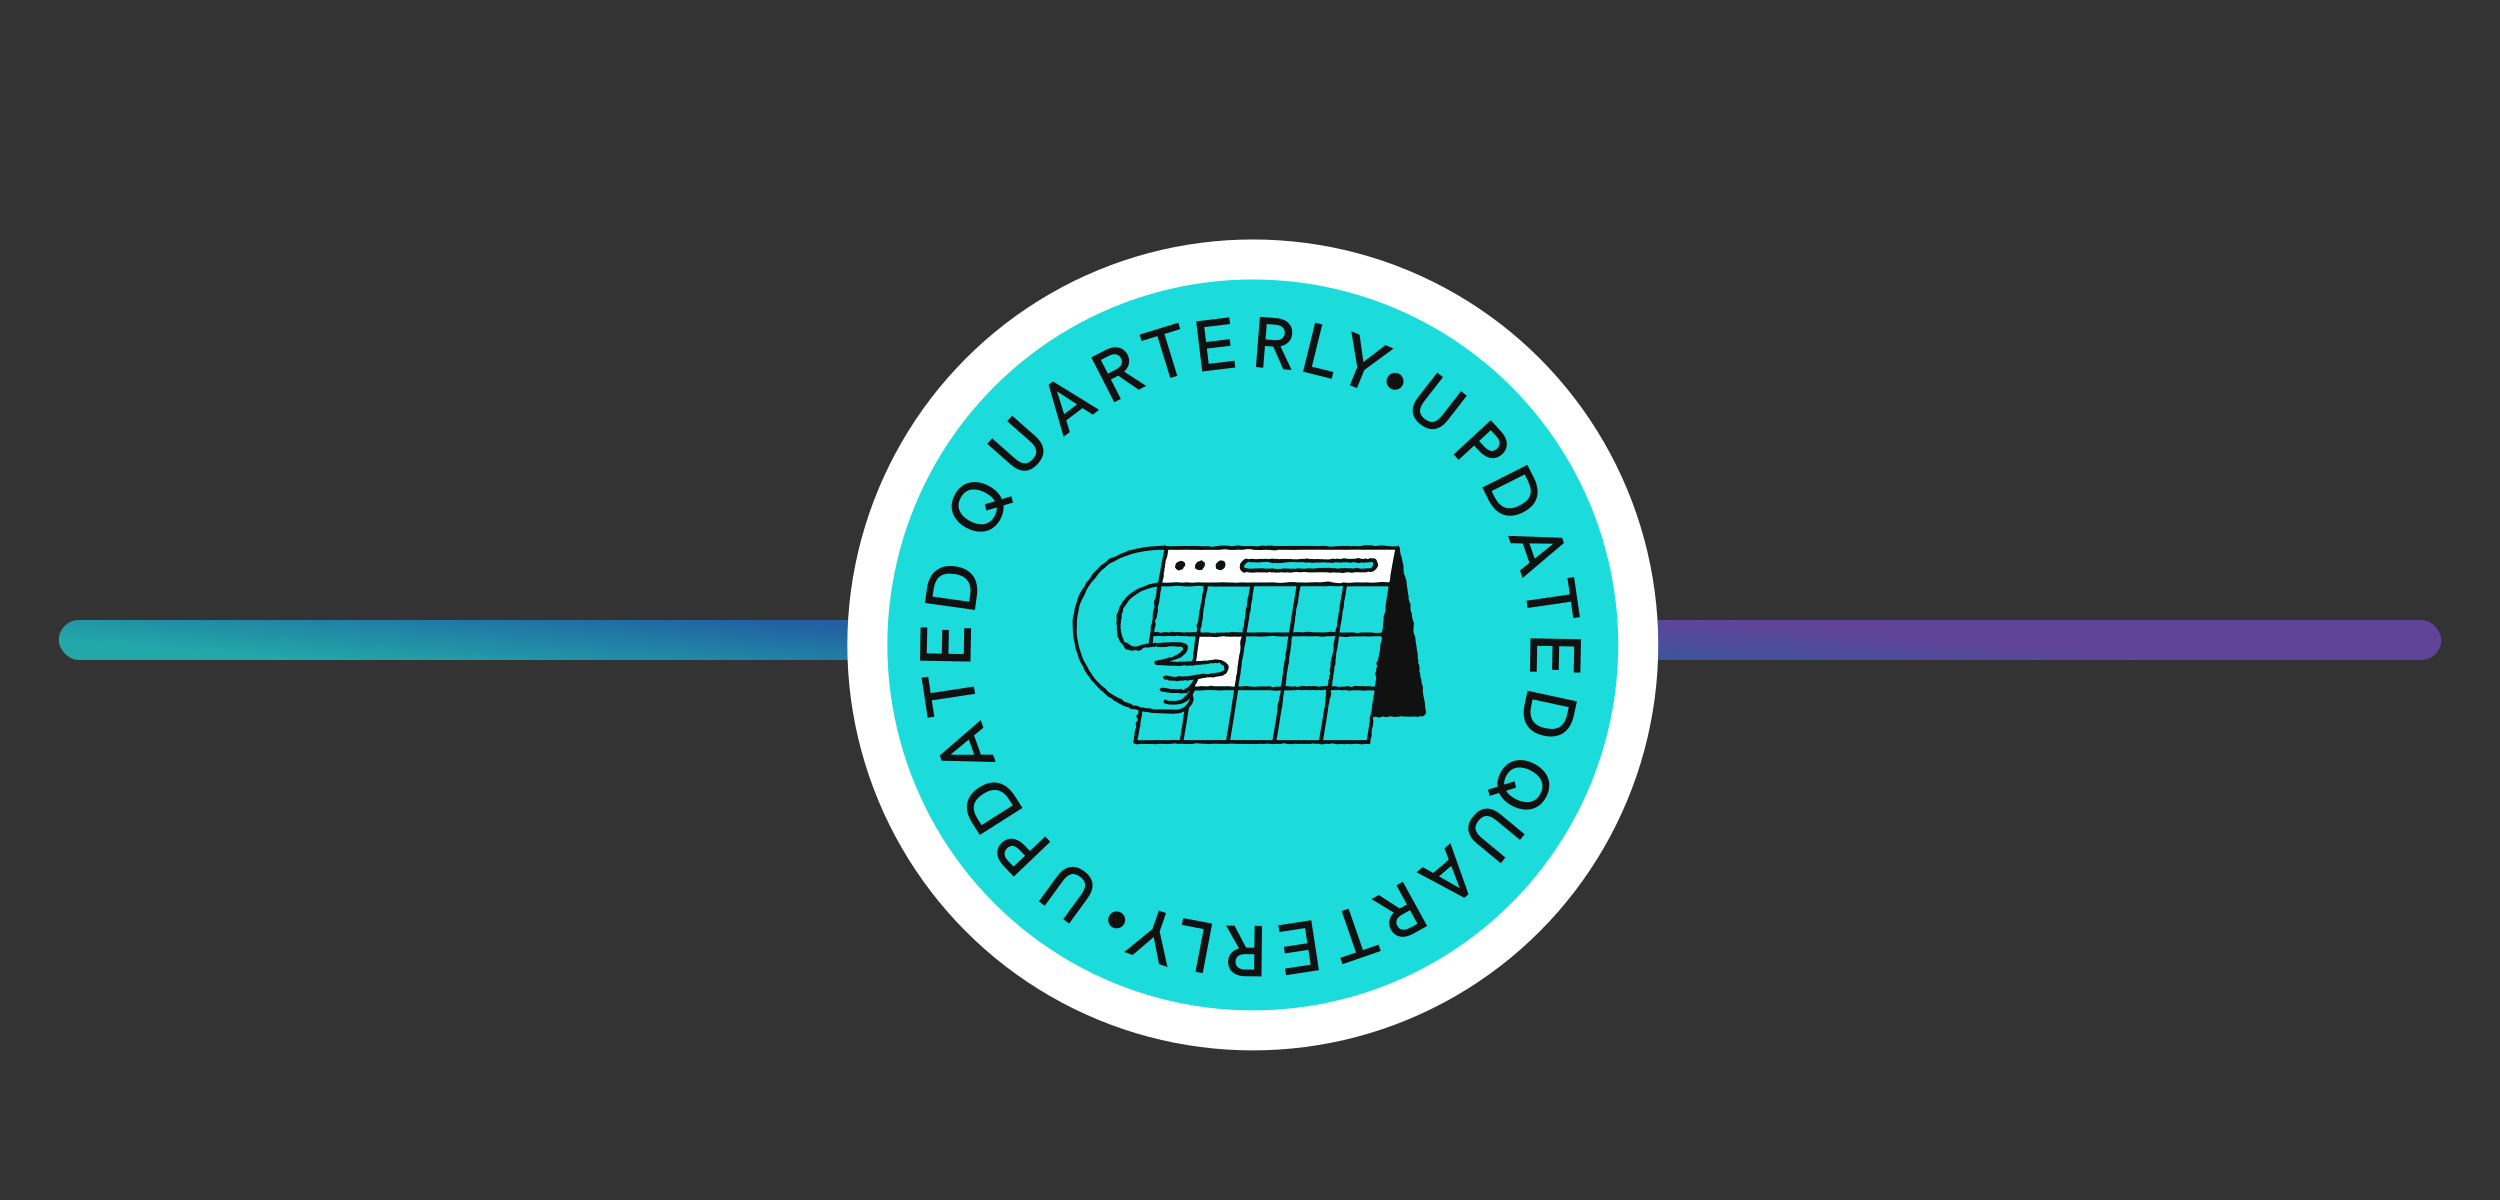 <?xml version="1.0" encoding="UTF-8"?> <svg xmlns="http://www.w3.org/2000/svg" width="250" height="120" viewBox="0 0 250 120" fill="none"><rect x="0" y="0" width="250" height="120" fill="#333333" stroke="none"/><rect x="5.883" y="62" width="238.233" height="4" rx="2" fill="url(#paint0_linear_5392_99115)" fill-opacity="0.7"></rect><circle cx="125.279" cy="64.494" r="38.546" fill="#1BDBDB" stroke="white" stroke-width="4"></circle><path d="M108.419 87.122C107.369 86.357 106.435 86.638 105.693 87.656L103.883 90.14L104.477 90.573L106.259 88.127C106.787 87.403 107.309 87.165 108.001 87.67C108.694 88.175 108.638 88.748 108.112 89.469L106.325 91.92L106.917 92.351L108.75 89.836C109.473 88.844 109.463 87.883 108.419 87.122Z" fill="#111111"></path><path d="M101.376 87.661L105.026 84.176L104.518 83.644L102.993 85.101L102.468 84.551C101.741 83.789 100.866 83.628 100.182 84.281C99.511 84.922 99.614 85.815 100.321 86.556L101.376 87.661ZM101.975 85.011L102.505 85.567L101.356 86.663L100.827 86.108C100.361 85.621 100.346 85.171 100.712 84.821C101.081 84.468 101.502 84.516 101.975 85.011Z" fill="#111111"></path><path d="M97.978 83.495L102.24 80.793L101.488 79.608C100.577 78.17 99.298 77.866 97.938 78.728C96.582 79.588 96.3 80.849 97.221 82.302L97.978 83.495ZM100.917 79.966L101.276 80.533L98.154 82.513L97.794 81.946C97.091 80.837 97.27 80.06 98.352 79.374C99.47 78.665 100.303 78.999 100.917 79.966Z" fill="#111111"></path><path d="M93.975 75.55L94.161 76.068L99.57 76.207L99.308 75.475L98.089 75.459L97.403 73.54L98.337 72.759L98.069 72.01L93.975 75.55ZM95.042 75.469L96.881 73.954L97.424 75.474L95.042 75.469Z" fill="#111111"></path><path d="M93.178 70.035L97.507 69.377L97.397 68.65L93.067 69.308L92.819 67.671L92.159 67.771L92.767 71.772L93.427 71.672L93.178 70.035Z" fill="#111111"></path><path d="M91.997 66.061L97.043 66.159L97.108 62.83L96.426 62.817L96.375 65.411L94.841 65.381L94.888 63.001L94.224 62.988L94.177 65.368L92.679 65.338L92.73 62.744L92.062 62.731L91.997 66.061Z" fill="#111111"></path><path d="M92.491 60.299L97.489 60.997L97.683 59.608C97.918 57.922 97.14 56.862 95.546 56.639C93.956 56.417 92.924 57.195 92.686 58.899L92.491 60.299ZM97.015 59.511L96.922 60.175L93.261 59.664L93.353 58.999C93.535 57.699 94.175 57.222 95.444 57.399C96.755 57.583 97.174 58.376 97.015 59.511Z" fill="#111111"></path><path d="M100.048 51.903C100.296 51.437 100.393 50.975 100.35 50.539L101.296 50.258L101.139 49.626L100.187 49.911C99.963 49.383 99.511 48.924 98.881 48.589C97.668 47.943 96.243 48.038 95.48 49.471C94.717 50.904 95.434 52.139 96.647 52.785C97.86 53.431 99.285 53.336 100.048 51.903ZM99.462 51.591C98.919 52.612 97.913 52.594 97.006 52.111C96.099 51.628 95.523 50.804 96.066 49.783C96.61 48.762 97.615 48.78 98.522 49.263C98.954 49.493 99.298 49.781 99.493 50.12L98.488 50.421L98.633 51.053L99.68 50.741C99.691 51.001 99.625 51.285 99.462 51.591Z" fill="#111111"></path><path d="M103.796 46.364C104.655 45.39 104.461 44.434 103.516 43.6L101.212 41.568L100.726 42.119L102.995 44.121C103.667 44.714 103.855 45.256 103.289 45.898C102.722 46.54 102.156 46.432 101.487 45.841L99.212 43.834L98.728 44.383L101.062 46.442C101.983 47.254 102.941 47.333 103.796 46.364Z" fill="#111111"></path><path d="M105.3 38.145L104.862 38.477L106.359 43.677L106.978 43.206L106.626 42.04L108.249 40.808L109.275 41.463L109.909 40.982L105.3 38.145ZM105.699 39.137L107.697 40.434L106.412 41.41L105.699 39.137Z" fill="#111111"></path><path d="M112.759 35.479C112.36 34.701 111.512 34.511 110.607 34.975L109.124 35.736L111.428 40.226L112.082 39.89L111.085 37.947L111.824 37.567L113.869 38.973L114.616 38.59L112.42 37.165C112.923 36.691 113.057 36.06 112.759 35.479ZM111.58 36.958L110.79 37.364L110.086 35.992L110.87 35.59C111.426 35.305 111.877 35.394 112.098 35.826C112.32 36.258 112.149 36.667 111.58 36.958Z" fill="#111111"></path><path d="M115.737 33.612L117.027 37.797L117.729 37.581L116.44 33.396L118.023 32.908L117.826 32.27L113.958 33.462L114.155 34.1L115.737 33.612Z" fill="#111111"></path><path d="M119.619 32.136L120.222 37.146L123.528 36.748L123.447 36.071L120.871 36.381L120.687 34.858L123.051 34.573L122.971 33.914L120.608 34.199L120.429 32.711L123.005 32.4L122.925 31.738L119.619 32.136Z" fill="#111111"></path><path d="M129.219 33.373C129.288 32.502 128.667 31.894 127.653 31.813L125.992 31.68L125.59 36.711L126.323 36.769L126.497 34.592L127.326 34.658L128.326 36.929L129.162 36.996L128.044 34.629C128.721 34.49 129.167 34.024 129.219 33.373ZM127.438 34.012L126.553 33.941L126.675 32.404L127.554 32.474C128.177 32.524 128.513 32.837 128.475 33.321C128.436 33.805 128.075 34.063 127.438 34.012Z" fill="#111111"></path><path d="M150.03 77.299C149.788 77.769 149.698 78.232 149.747 78.667L148.805 78.96L148.969 79.591L149.918 79.293C150.15 79.818 150.607 80.27 151.242 80.597C152.463 81.226 153.887 81.112 154.63 79.668C155.374 78.225 154.64 77 153.418 76.371C152.197 75.742 150.773 75.855 150.03 77.299ZM150.62 77.603C151.149 76.575 152.155 76.579 153.069 77.05C153.982 77.52 154.57 78.337 154.04 79.365C153.511 80.392 152.505 80.388 151.591 79.918C151.157 79.694 150.809 79.41 150.609 79.075L151.61 78.759L151.456 78.13L150.413 78.456C150.399 78.196 150.461 77.911 150.62 77.603Z" fill="#111111"></path><path d="M147.336 81.612C146.509 82.613 146.734 83.563 147.706 84.365L150.075 86.322L150.543 85.755L148.21 83.828C147.519 83.257 147.313 82.722 147.858 82.061C148.404 81.401 148.973 81.491 149.661 82.059L152 83.991L152.466 83.427L150.066 81.445C149.119 80.663 148.159 80.615 147.336 81.612Z" fill="#111111"></path><path d="M146.43 89.781L146.847 89.423L145.041 84.322L144.451 84.829L144.873 85.972L143.326 87.299L142.263 86.707L141.659 87.225L146.43 89.781ZM145.972 88.815L143.9 87.639L145.124 86.589L145.972 88.815Z" fill="#111111"></path><path d="M139.089 92.962C139.511 93.728 140.364 93.894 141.255 93.404L142.716 92.601L140.284 88.179L139.639 88.534L140.692 90.447L139.963 90.848L137.879 89.502L137.144 89.906L139.379 91.267C138.89 91.756 138.775 92.39 139.089 92.962ZM140.225 91.45L141.004 91.021L141.747 92.372L140.974 92.797C140.427 93.098 139.973 93.022 139.74 92.596C139.506 92.171 139.665 91.757 140.225 91.45Z" fill="#111111"></path><path d="M136.292 95.005L134.861 90.866L134.167 91.106L135.597 95.245L134.032 95.786L134.25 96.417L138.075 95.095L137.857 94.464L136.292 95.005Z" fill="#111111"></path><path d="M131.893 97.011L131.127 92.023L127.836 92.529L127.94 93.203L130.504 92.809L130.737 94.326L128.384 94.687L128.485 95.343L130.838 94.982L131.065 96.463L128.501 96.857L128.602 97.517L131.893 97.011Z" fill="#111111"></path><path d="M122.811 96.175C122.802 97.049 123.463 97.613 124.481 97.623L126.147 97.64L126.198 92.594L125.463 92.586L125.441 94.77L124.61 94.762L123.454 92.566L122.615 92.557L123.895 94.84C123.229 95.026 122.817 95.522 122.811 96.175ZM124.542 95.414L125.431 95.423L125.415 96.965L124.534 96.956C123.909 96.95 123.552 96.661 123.557 96.175C123.562 95.69 123.903 95.408 124.542 95.414Z" fill="#111111"></path><path d="M139.256 38.939C139.703 39.076 140.176 38.825 140.313 38.378C140.449 37.931 140.199 37.455 139.752 37.318C139.305 37.181 138.828 37.435 138.692 37.882C138.555 38.329 138.809 38.803 139.256 38.939Z" fill="#111111"></path><path d="M142.056 42.443C143.081 43.24 144.024 42.987 144.797 41.993L146.683 39.567L146.103 39.116L144.245 41.505C143.695 42.212 143.166 42.434 142.49 41.908C141.813 41.382 141.887 40.811 142.435 40.106L144.297 37.712L143.719 37.262L141.809 39.719C141.055 40.688 141.036 41.65 142.056 42.443Z" fill="#111111"></path><path d="M149.077 42.024L145.367 45.444L145.865 45.985L147.416 44.555L147.931 45.114C148.645 45.888 149.516 46.065 150.212 45.424C150.894 44.795 150.807 43.9 150.112 43.147L149.077 42.024ZM148.432 44.662L147.912 44.098L149.079 43.022L149.6 43.586C150.057 44.082 150.064 44.532 149.691 44.875C149.316 45.221 148.896 45.166 148.432 44.662Z" fill="#111111"></path><path d="M152.736 46.484L148.23 48.756L148.861 50.008C149.627 51.528 150.87 51.957 152.307 51.233C153.742 50.51 154.146 49.283 153.372 47.747L152.736 46.484ZM149.465 49.708L149.163 49.108L152.465 47.445L152.767 48.044C153.358 49.217 153.103 49.972 151.959 50.549C150.777 51.145 149.98 50.731 149.465 49.708Z" fill="#111111"></path><path d="M156.391 54.299L156.211 53.779L150.804 53.587L151.058 54.322L152.276 54.349L152.943 56.275L152.002 57.047L152.262 57.799L156.391 54.299ZM155.324 54.37L153.47 55.866L152.942 54.341L155.324 54.37Z" fill="#111111"></path><path d="M156.984 59.442L152.65 60.071L152.756 60.798L157.09 60.169L157.328 61.808L157.988 61.712L157.407 57.707L156.746 57.803L156.984 59.442Z" fill="#111111"></path><path d="M158.099 63.928L153.053 63.832L152.99 67.161L153.671 67.174L153.721 64.58L155.255 64.609L155.21 66.989L155.874 67.002L155.919 64.622L157.418 64.651L157.368 67.245L158.035 67.257L158.099 63.928Z" fill="#111111"></path><path d="M157.689 70.14L152.755 69.077L152.46 70.448C152.102 72.113 152.8 73.227 154.374 73.566C155.944 73.904 157.029 73.203 157.391 71.521L157.689 70.14ZM153.119 70.594L153.26 69.938L156.875 70.716L156.733 71.372C156.457 72.656 155.784 73.085 154.532 72.815C153.237 72.536 152.878 71.714 153.119 70.594Z" fill="#111111"></path><path d="M120.273 97.318L121.216 92.361L118.316 91.809L118.186 92.493L120.364 92.907L119.55 97.181L120.273 97.318Z" fill="#111111"></path><path d="M115.964 93.155L116.606 91.311L115.884 91.06L115.243 92.904L112.432 95.202L113.272 95.494L115.374 93.698L115.901 96.409L116.747 96.704L115.964 93.155Z" fill="#111111"></path><path d="M111.96 91.195C111.522 91.032 111.035 91.255 110.872 91.693C110.709 92.131 110.93 92.621 111.368 92.784C111.807 92.947 112.298 92.722 112.461 92.284C112.624 91.846 112.398 91.358 111.96 91.195Z" fill="#111111"></path><path d="M131.513 32.272L130.305 37.172L133.171 37.879L133.338 37.203L131.186 36.672L132.227 32.448L131.513 32.272Z" fill="#111111"></path><path d="M135.725 36.713L134.989 38.521L135.696 38.809L136.432 37.001L139.358 34.851L138.535 34.516L136.342 36.201L135.957 33.466L135.127 33.128L135.725 36.713Z" fill="#111111"></path><path d="M138.427 54.93C138.853 54.93 139.149 54.93 139.55 54.93C139.496 55.207 139.441 55.486 139.38 55.764C139.277 56.321 139.177 56.877 139.081 57.433C139.033 57.714 139.066 57.972 138.942 58.267C138.537 58.267 138.247 58.181 137.791 58.267C137.408 58.313 137.022 58.313 136.639 58.267C136.442 58.289 136.244 58.292 136.047 58.279C135.862 58.279 135.684 58.259 135.488 58.267C135.264 58.296 135.118 58.296 134.912 58.306C134.72 58.313 134.527 58.301 134.338 58.267C134.152 58.344 133.949 58.368 133.75 58.338C133.564 58.303 133.376 58.28 133.187 58.267C133.028 58.195 132.851 58.168 132.677 58.189C132.461 58.203 132.246 58.23 132.033 58.267C131.65 58.24 131.266 58.24 130.883 58.267C130.467 58.308 130.087 58.248 129.732 58.267C129.351 58.206 128.961 58.206 128.58 58.267C128.198 58.317 127.811 58.317 127.43 58.267C127.056 58.249 126.634 58.278 126.279 58.267C125.939 58.284 125.553 58.258 125.129 58.267C124.707 58.309 124.377 58.258 123.978 58.267C123.604 58.339 123.155 58.244 122.826 58.267C122.442 58.244 122.058 58.244 121.675 58.267C121.286 58.252 120.948 58.299 120.576 58.267C120.214 58.278 119.884 58.218 119.476 58.267C119.109 58.331 118.757 58.201 118.377 58.267C118.045 58.308 117.697 58.184 117.275 58.267C116.909 58.296 116.542 58.296 116.176 58.267C116.191 58.128 116.215 57.99 116.249 57.854C116.314 57.726 116.34 57.582 116.322 57.44C116.308 57.295 116.331 57.148 116.39 57.014C116.385 56.876 116.413 56.738 116.473 56.612C116.453 56.493 116.471 56.372 116.524 56.263C116.458 56.138 116.573 55.978 116.631 55.784C116.678 55.651 116.71 55.514 116.726 55.374C116.745 55.25 116.757 55.125 116.793 54.958C117.061 54.917 117.642 54.988 118.016 54.958C118.327 54.932 118.914 54.943 119.24 54.958C119.597 54.958 120.107 54.998 120.463 54.958C120.984 54.968 121.388 54.958 121.687 54.958C122.078 54.992 122.459 54.825 122.909 54.958C123.38 55 123.742 54.893 124.133 54.958C124.568 54.932 124.896 54.815 125.356 54.958C125.763 54.996 126.172 54.996 126.578 54.958C126.937 54.927 127.481 55.103 127.802 54.958C128.311 54.933 128.624 54.972 129.025 54.958C129.482 55.005 129.827 54.947 130.249 54.958C130.606 54.958 131.036 54.942 131.472 54.958C131.918 54.942 132.37 54.958 132.696 54.958C133.022 54.958 133.546 54.958 133.918 54.958C134.258 54.958 134.642 54.985 135.043 54.958C135.444 54.932 135.866 54.947 136.168 54.958C136.569 54.938 136.836 54.972 137.292 54.958C137.71 54.928 137.997 54.958 138.427 54.93ZM137.672 56.706C137.817 56.592 137.723 56.345 137.628 56.143C137.623 56.035 137.56 55.939 137.462 55.89C137.364 55.841 137.247 55.848 137.155 55.908C137.155 55.803 136.986 55.829 136.867 55.908C136.812 55.958 136.697 55.941 136.566 55.871C136.483 55.968 136.253 55.919 136.073 55.908C135.902 55.81 135.69 55.81 135.519 55.908C135.271 55.846 134.968 55.966 134.888 55.908C134.776 55.888 134.662 55.877 134.549 55.874C134.423 55.839 134.288 55.852 134.171 55.911C134.083 55.911 133.889 55.966 133.796 55.891C133.656 55.87 133.537 55.956 133.425 55.908C133.216 55.849 133.085 55.948 133.012 55.943C132.808 55.96 132.708 56.03 132.616 55.943C132.482 55.971 132.343 55.971 132.208 55.943C132.069 55.95 131.929 55.939 131.792 55.911C131.644 55.945 131.542 55.898 131.364 55.936C131.226 55.918 131.087 55.91 130.947 55.911C130.799 55.858 130.638 55.853 130.487 55.898C130.368 55.913 130.234 55.898 130.103 55.911C129.894 55.901 129.782 56.006 129.593 55.951C129.369 55.973 129.29 55.898 129.217 55.951C129.095 55.895 128.956 55.884 128.826 55.919C128.706 55.9 128.584 55.895 128.463 55.904C128.339 55.895 128.216 55.895 128.092 55.904C127.967 55.933 127.837 55.933 127.712 55.904C127.576 55.861 127.513 55.923 127.348 55.891C127.234 55.858 127.112 55.858 126.998 55.891C126.756 55.943 126.592 55.841 126.405 55.891C126.207 55.904 126.009 55.904 125.812 55.891C125.668 55.931 125.517 55.931 125.373 55.891C125.256 55.875 125.137 55.875 125.02 55.891C124.95 55.893 124.88 55.899 124.811 55.908C124.736 55.908 124.702 55.921 124.729 55.891C124.59 55.818 124.374 55.938 124.301 56.028C124.187 56.133 124.089 56.253 124.01 56.385C123.998 56.619 123.917 56.734 124.054 56.947C124.141 57.114 124.359 57.281 124.527 57.183C124.495 57.093 124.626 57.099 124.816 57.183C124.95 57.203 125.061 57.183 125.156 57.211C125.28 57.211 125.407 57.194 125.613 57.183C125.783 57.146 126.029 57.226 126.192 57.183C126.394 57.197 126.596 57.197 126.797 57.183C126.831 57.138 126.989 57.124 127.125 57.198C127.24 57.168 127.36 57.168 127.474 57.198C127.678 57.246 127.717 57.134 127.849 57.208C127.984 57.177 128.124 57.168 128.262 57.181C128.468 57.258 128.524 57.153 128.709 57.181C128.838 57.236 129.007 57.181 129.087 57.208C129.197 57.19 129.309 57.191 129.479 57.156H129.527C129.65 57.133 129.778 57.145 129.895 57.19C130.02 57.19 130.167 57.168 130.315 57.161C130.458 57.149 130.602 57.159 130.742 57.19C131.044 57.203 131.325 57.203 131.592 57.19C131.879 57.175 132.168 57.179 132.441 57.19C132.757 57.163 133.075 57.281 133.223 57.19C133.35 57.188 133.478 57.202 133.602 57.231C133.716 57.195 133.839 57.195 133.954 57.231C134.082 57.266 134.216 57.277 134.348 57.265C134.401 57.198 134.613 57.24 134.688 57.196C134.87 57.173 135.142 57.293 135.315 57.215C135.5 57.183 135.688 57.177 135.874 57.196C136.102 57.196 136.214 57.218 136.304 57.208C136.394 57.198 136.525 57.255 136.666 57.196C136.79 57.106 136.846 57.126 136.957 57.196C137.088 57.148 137.207 57.196 137.387 57.059C137.514 56.97 137.613 56.847 137.672 56.706ZM122.511 56.539C122.544 56.427 122.515 56.306 122.435 56.22C122.445 56.145 122.304 56.076 122.132 56.088C122.052 55.991 121.896 56.175 121.792 56.22C121.725 56.34 121.623 56.345 121.6 56.539C121.668 56.741 121.6 56.784 121.679 56.857C121.848 56.924 121.804 56.926 121.979 56.989C122.107 56.995 122.23 56.947 122.319 56.857C122.465 56.806 122.474 56.639 122.511 56.545V56.539ZM120.441 56.539C120.494 56.345 120.402 56.143 120.363 56.22C120.271 56.22 120.215 56.006 120.062 56.088C119.958 56.16 119.838 56.205 119.712 56.22C119.664 56.334 119.6 56.441 119.524 56.539C119.561 56.766 119.469 56.812 119.6 56.857C119.697 56.909 119.798 56.953 119.903 56.989C120.037 56.872 120.09 57.079 120.243 56.857C120.396 56.635 120.445 56.595 120.441 56.545V56.539ZM118.479 56.545C118.516 56.522 118.523 56.342 118.4 56.227C118.36 56.17 118.149 56.113 118.1 56.095C118.1 56.127 117.879 56.163 117.76 56.227C117.607 56.34 117.61 56.375 117.568 56.545C117.474 56.712 117.568 56.734 117.646 56.864C117.723 56.947 117.832 56.994 117.947 56.996C118.008 56.916 118.264 56.898 118.286 56.864C118.271 56.771 118.39 56.692 118.479 56.545ZM123.164 63.602C122.929 63.631 122.919 63.554 122.625 63.602C122.453 63.532 122.259 63.532 122.087 63.602C121.843 63.562 121.757 63.674 121.529 63.644C121.354 63.641 121.18 63.627 121.007 63.602C120.824 63.619 120.64 63.624 120.457 63.618C120.278 63.618 120.103 63.618 119.93 63.602C119.87 63.881 119.828 64.163 119.804 64.447C119.728 64.697 119.741 65.024 119.68 65.281C119.653 65.565 119.611 65.847 119.554 66.126C119.701 66.103 119.85 66.095 119.998 66.101C120.148 66.106 120.299 66.091 120.445 66.056C120.605 66.085 120.77 66.073 120.924 66.021C121.067 66.007 121.216 65.987 121.339 65.977C121.427 65.904 121.609 65.977 121.706 65.957C121.829 65.967 121.953 65.984 122.075 66.007C122.177 65.975 122.319 66.137 122.414 66.152C122.627 66.303 122.639 66.259 122.692 66.384C122.889 66.491 122.878 66.758 122.817 66.897C122.817 66.903 122.817 66.91 122.817 66.917C122.834 66.974 122.783 67.004 122.817 66.917C122.729 66.967 122.804 67.114 122.647 67.251C122.6 67.371 122.357 67.427 122.319 67.476C122.343 67.526 122.301 67.531 122.299 67.494C122.299 67.588 122.333 67.544 122.234 67.511C122.07 67.566 121.898 67.599 121.725 67.609C121.578 67.599 121.385 67.726 121.286 67.704C121.134 67.672 120.977 67.669 120.824 67.695C120.703 67.686 120.583 67.709 120.474 67.759C120.359 67.758 120.245 67.772 120.134 67.801C120.033 67.85 119.92 67.869 119.807 67.858C119.777 68.04 119.685 68.097 119.649 68.262C119.55 68.379 119.474 68.513 119.425 68.657C119.605 68.693 119.79 68.693 119.969 68.657C120.103 68.63 120.24 68.627 120.375 68.649C120.531 68.667 120.689 68.67 120.846 68.657C121 68.619 121.157 68.554 121.279 68.63C121.426 68.653 121.574 68.662 121.723 68.657C121.871 68.65 122.02 68.65 122.168 68.657C122.248 68.657 122.491 68.644 122.601 68.657C122.756 68.638 122.913 68.634 123.069 68.645C123.204 68.671 123.342 68.675 123.478 68.657C123.524 68.299 123.619 67.978 123.63 67.646C123.725 67.316 123.774 66.976 123.777 66.633C123.857 66.278 123.859 65.981 123.927 65.622C123.995 65.263 124.097 65.121 124.077 64.611C124.008 64.266 124.061 63.908 124.228 63.597C124.058 63.579 123.844 63.624 123.689 63.597C123.515 63.591 123.34 63.592 123.166 63.602H123.164Z" fill="white"></path><path d="M142.611 71.194C142.571 71.087 142.551 70.974 142.551 70.86C142.552 70.855 142.552 70.85 142.551 70.845C142.515 70.794 142.501 70.731 142.51 70.67C142.518 70.614 142.515 70.557 142.5 70.503C142.498 70.481 142.498 70.46 142.5 70.438C142.513 70.323 142.492 70.207 142.439 70.104C142.436 69.972 142.414 69.842 142.376 69.715C142.339 69.65 142.324 69.576 142.333 69.502C142.341 69.445 142.331 69.386 142.305 69.335C142.288 69.281 142.283 69.224 142.291 69.168C142.303 69.096 142.295 69.022 142.267 68.954C142.316 68.868 142.32 68.763 142.276 68.674C142.266 68.641 142.254 68.604 142.242 68.556C142.217 68.489 142.199 68.42 142.189 68.35C142.183 68.29 142.168 68.231 142.147 68.175C142.163 68.084 142.15 67.99 142.109 67.906C142.097 67.866 142.084 67.825 142.073 67.786C142.075 67.783 142.075 67.779 142.073 67.776C142.018 67.658 142.003 67.526 142.031 67.399C142.034 67.392 142.034 67.384 142.031 67.377C141.957 67.257 141.929 67.114 141.951 66.975V66.94C141.97 66.769 141.951 66.595 141.895 66.431C141.893 66.426 141.89 66.421 141.885 66.418C141.793 66.344 141.81 66.271 141.831 66.179C141.854 66.108 141.854 66.031 141.831 65.959V65.949C141.772 65.892 141.751 65.808 141.776 65.73C141.791 65.649 141.788 65.565 141.766 65.485V65.472C141.774 65.326 141.749 65.181 141.693 65.046C141.679 64.998 141.674 64.948 141.678 64.898C141.685 64.776 141.667 64.654 141.625 64.539C141.625 64.515 141.625 64.495 141.625 64.472C141.617 64.342 141.595 64.213 141.557 64.088C141.55 64.033 141.547 63.977 141.547 63.921C141.554 63.803 141.532 63.686 141.484 63.578C141.407 63.478 141.366 63.356 141.366 63.231C141.368 63.16 141.351 63.09 141.316 63.029C141.366 62.962 141.382 62.876 141.36 62.797C141.351 62.746 141.348 62.696 141.35 62.645C141.352 62.61 141.358 62.576 141.368 62.543C141.419 62.406 141.4 62.254 141.316 62.134C141.287 62.067 141.269 61.996 141.265 61.924C141.261 61.841 141.24 61.759 141.203 61.684C141.203 61.623 141.203 61.297 141.12 61.228C141.12 61.198 141.105 61.166 141.095 61.135C141.05 60.995 141.033 60.848 141.045 60.702C141.085 60.519 141.049 60.329 140.945 60.172C140.934 60.102 140.914 60.034 140.886 59.97C140.846 59.868 140.818 59.803 140.877 59.714C140.879 59.708 140.879 59.702 140.877 59.696C140.87 59.616 140.853 59.538 140.826 59.462C140.789 59.373 140.775 59.276 140.784 59.18C140.767 59.04 140.75 58.945 140.733 58.847C140.733 58.8 140.714 58.752 140.706 58.698C140.686 58.595 140.675 58.491 140.671 58.386C140.671 58.329 140.671 58.276 140.66 58.219C140.639 58.038 140.594 57.861 140.525 57.692C140.385 57.388 140.326 57.053 140.355 56.721V56.711C140.342 56.531 140.307 56.353 140.252 56.182C140.201 56.032 140.173 55.877 140.167 55.719C140.168 55.715 140.168 55.71 140.167 55.706C140.033 55.469 139.997 55.114 139.975 54.738V54.726C139.974 54.715 139.967 54.704 139.956 54.7C139.917 54.681 139.881 54.659 139.847 54.633C139.85 54.626 139.85 54.617 139.847 54.61C139.858 54.59 139.859 54.585 139.859 54.578C139.859 54.568 139.853 54.559 139.846 54.553C139.837 54.549 139.827 54.549 139.818 54.553C139.81 54.556 139.803 54.562 139.798 54.57C139.786 54.57 139.776 54.575 139.767 54.583C139.601 54.627 139.43 54.647 139.258 54.643H139.166C139.079 54.631 138.984 54.623 138.891 54.616C138.786 54.611 138.682 54.598 138.579 54.58C138.453 54.552 138.323 54.543 138.194 54.553C138.114 54.557 138.035 54.557 137.956 54.553C137.881 54.558 137.807 54.567 137.733 54.581C137.618 54.614 137.496 54.614 137.381 54.581C137.228 54.531 137.067 54.509 136.905 54.514C136.849 54.514 136.797 54.514 136.735 54.514C136.6 54.5 136.463 54.512 136.333 54.551L136.163 54.588C136.052 54.615 135.937 54.622 135.823 54.61C135.748 54.61 135.665 54.61 135.577 54.61C135.471 54.577 135.359 54.577 135.254 54.61C135.168 54.642 135.072 54.637 134.99 54.596H134.973C134.87 54.587 134.766 54.587 134.662 54.596C134.569 54.611 134.474 54.611 134.38 54.596C134.281 54.578 134.179 54.578 134.079 54.596C133.98 54.615 133.878 54.615 133.778 54.596H133.765C133.373 54.684 132.967 54.684 132.575 54.596C132.393 54.583 132.21 54.583 132.028 54.596C131.81 54.62 131.59 54.62 131.372 54.596H131.088C130.787 54.596 130.478 54.596 130.171 54.596C129.984 54.596 129.809 54.596 129.637 54.596C129.413 54.596 129.202 54.596 128.971 54.596C128.684 54.596 128.121 54.61 127.769 54.596C127.613 54.608 127.456 54.603 127.3 54.581C127.059 54.545 126.813 54.551 126.573 54.598C126.368 54.548 126.154 54.548 125.949 54.598C125.765 54.653 125.568 54.653 125.383 54.598H125.371C124.979 54.615 124.552 54.615 124.182 54.598C123.96 54.539 123.726 54.535 123.502 54.586C123.335 54.627 123.161 54.631 122.992 54.6C122.592 54.535 122.184 54.535 121.784 54.6C121.707 54.608 121.633 54.62 121.556 54.631C121.307 54.696 121.043 54.686 120.8 54.603C120.794 54.601 120.787 54.601 120.781 54.603C120.588 54.633 120.392 54.639 120.198 54.618C120.083 54.618 119.954 54.603 119.794 54.603C119.605 54.584 119.415 54.584 119.226 54.603C119.081 54.61 118.935 54.61 118.789 54.603C118.591 54.589 118.393 54.589 118.195 54.603C118.057 54.603 117.916 54.613 117.783 54.603L117.544 54.615C117.291 54.639 117.036 54.636 116.784 54.605C116.736 54.605 116.689 54.605 116.653 54.605H116.619C116.475 54.496 116.431 54.508 116.346 54.565L116.289 54.598C116.22 54.553 116.135 54.566 115.965 54.598C115.768 54.591 115.572 54.601 115.377 54.628C115.253 54.641 115.136 54.655 115.022 54.656C114.704 54.676 114.388 54.721 114.077 54.791C113.783 54.83 113.493 54.893 113.21 54.982L113.117 55.008C112.954 55.013 112.796 55.06 112.659 55.145C112.575 55.194 112.483 55.231 112.388 55.255C112.328 55.274 112.265 55.294 112.218 55.316C112.082 55.369 111.951 55.434 111.827 55.509L111.779 55.536C111.651 55.616 111.511 55.675 111.364 55.713C110.943 55.821 110.817 55.943 110.55 56.228C110.474 56.288 110.381 56.343 110.309 56.395C110.107 56.504 109.936 56.661 109.811 56.851C109.723 56.949 109.628 57.041 109.527 57.128C109.376 57.254 109.246 57.402 109.142 57.567C109.059 57.771 108.932 57.954 108.769 58.104C108.697 58.173 108.634 58.25 108.579 58.333C108.578 58.337 108.578 58.34 108.579 58.344C108.537 58.508 108.454 58.659 108.338 58.783C108.24 58.891 108.163 59.015 108.112 59.15C107.93 59.417 107.8 59.715 107.729 60.028C107.707 60.107 107.685 60.182 107.665 60.245C107.534 60.578 107.445 60.925 107.401 61.28L107.386 61.373C107.27 61.745 107.232 62.136 107.274 62.523C107.267 62.907 107.285 63.292 107.327 63.675C107.427 64.041 107.497 64.416 107.534 64.794C107.675 65.163 107.802 65.57 107.896 65.884C107.955 66.043 108.032 66.195 108.125 66.338C108.246 66.523 108.342 66.723 108.411 66.932C108.504 67.117 108.612 67.293 108.734 67.461L108.904 67.681C108.963 67.76 109.021 67.836 109.074 67.913C109.135 68.034 109.226 68.138 109.339 68.215C109.428 68.283 109.497 68.373 109.539 68.475C109.541 68.48 109.544 68.483 109.548 68.486L109.589 68.519C109.672 68.573 109.74 68.649 109.784 68.737C109.788 68.743 109.792 68.747 109.798 68.751C109.895 68.815 109.979 68.896 110.046 68.991C110.058 69.015 110.092 69.038 110.154 69.081C110.216 69.117 110.274 69.161 110.324 69.211L110.364 69.253C110.437 69.33 110.516 69.401 110.601 69.465C110.698 69.596 110.831 69.697 110.986 69.754C111.017 69.773 111.05 69.79 111.084 69.805C111.159 69.841 111.285 69.901 111.281 69.949C111.281 69.958 111.284 69.968 111.291 69.974L111.322 70.002C111.385 70.059 111.395 70.066 111.579 70.134C111.657 70.222 111.764 70.281 111.881 70.301C111.932 70.389 112.025 70.446 112.128 70.451L112.209 70.465C112.233 70.593 112.416 70.611 112.508 70.62C112.589 70.681 112.687 70.717 112.789 70.723C112.822 70.726 112.855 70.731 112.887 70.738C112.944 70.819 113.028 70.879 113.125 70.905C113.212 70.94 113.31 70.94 113.397 70.905C113.552 70.929 113.703 70.97 113.849 71.027L113.839 71.114C113.824 71.208 113.818 71.303 113.824 71.398L113.774 71.436C113.693 71.498 113.628 71.546 113.623 71.618C113.618 71.69 113.654 71.736 113.735 71.818C113.739 71.823 113.744 71.826 113.751 71.826C113.778 71.915 113.778 72.01 113.751 72.098C113.743 72.129 113.718 72.153 113.686 72.16C113.686 72.16 113.677 72.16 113.674 72.16C113.514 72.252 113.567 72.471 113.596 72.587C113.595 72.592 113.595 72.596 113.596 72.601C113.642 72.652 113.618 72.717 113.577 72.804C113.549 72.851 113.537 72.905 113.543 72.959C113.533 73.017 113.515 73.074 113.489 73.126C113.445 73.203 113.433 73.293 113.457 73.378V73.423C113.451 73.53 113.425 73.635 113.38 73.732C113.374 73.742 113.374 73.754 113.38 73.764C113.408 73.893 113.389 74.028 113.326 74.144C113.325 74.15 113.325 74.156 113.326 74.161C113.323 74.18 113.323 74.2 113.326 74.219C113.317 74.231 113.307 74.241 113.295 74.249C113.287 74.26 113.287 74.274 113.295 74.284C113.3 74.297 113.314 74.305 113.327 74.303C113.395 74.312 113.458 74.342 113.507 74.388C113.579 74.451 113.752 74.43 113.905 74.408C113.961 74.397 114.018 74.393 114.075 74.396C114.083 74.399 114.091 74.399 114.099 74.396C114.175 74.389 114.251 74.389 114.327 74.396C114.452 74.404 114.577 74.404 114.702 74.396H114.806C114.962 74.412 115.119 74.412 115.275 74.396C115.475 74.433 115.68 74.429 115.878 74.383H116.048C116.176 74.377 116.304 74.382 116.431 74.398C116.635 74.419 116.842 74.414 117.046 74.383C117.13 74.39 117.215 74.382 117.297 74.36C117.404 74.329 117.518 74.329 117.625 74.36C117.747 74.392 117.875 74.398 117.999 74.378C118.065 74.361 118.135 74.361 118.201 74.378H118.217C118.296 74.376 118.376 74.381 118.455 74.391C118.562 74.408 118.671 74.411 118.779 74.4C118.84 74.395 118.902 74.395 118.963 74.4C119.109 74.419 119.258 74.408 119.399 74.368C119.506 74.322 119.626 74.311 119.739 74.336C119.809 74.349 119.88 74.352 119.95 74.344C120.08 74.37 120.212 74.379 120.344 74.371H120.542C120.739 74.415 120.943 74.418 121.141 74.381C121.282 74.368 121.423 74.364 121.565 74.37C121.615 74.37 121.667 74.37 121.714 74.37C121.873 74.391 122.034 74.395 122.193 74.38H122.309C122.421 74.4 122.536 74.403 122.649 74.39C122.717 74.39 122.793 74.378 122.888 74.376C123.073 74.356 123.258 74.356 123.442 74.376H123.492C123.616 74.398 123.743 74.402 123.869 74.388C123.929 74.388 123.993 74.38 124.051 74.38C124.24 74.397 124.43 74.401 124.62 74.391C124.804 74.413 124.99 74.413 125.174 74.391H125.225C125.297 74.391 125.36 74.391 125.421 74.401C125.56 74.418 125.701 74.412 125.839 74.385C125.946 74.366 126.056 74.366 126.163 74.385C126.243 74.393 126.323 74.397 126.403 74.396C126.602 74.349 126.809 74.349 127.008 74.396L127.135 74.405C127.28 74.423 127.426 74.419 127.569 74.393C127.643 74.393 127.739 74.393 127.839 74.393C127.952 74.411 128.068 74.404 128.179 74.375C128.285 74.325 128.407 74.318 128.519 74.353C128.591 74.371 128.664 74.384 128.738 74.391C128.814 74.392 128.89 74.398 128.966 74.41C129.091 74.434 129.22 74.426 129.341 74.388C129.467 74.359 129.598 74.359 129.724 74.388C129.788 74.4 129.853 74.4 129.917 74.388C130.01 74.373 130.104 74.373 130.196 74.388C130.303 74.411 130.414 74.411 130.521 74.388C130.616 74.388 130.702 74.388 130.784 74.388C130.884 74.398 130.985 74.398 131.085 74.388C131.089 74.39 131.094 74.39 131.099 74.388C131.179 74.34 131.277 74.33 131.365 74.361C131.433 74.376 131.502 74.383 131.571 74.381C131.619 74.39 131.669 74.39 131.717 74.381C131.819 74.36 131.925 74.365 132.025 74.396C132.068 74.43 132.123 74.447 132.178 74.445C132.235 74.442 132.292 74.434 132.348 74.42C132.4 74.41 132.455 74.398 132.518 74.391C132.617 74.369 132.72 74.369 132.82 74.391C132.876 74.399 132.933 74.404 132.99 74.406C132.998 74.406 133.007 74.403 133.012 74.396C133.09 74.319 133.191 74.336 133.306 74.356C133.362 74.366 133.419 74.372 133.476 74.373C133.632 74.428 133.8 74.439 133.962 74.405C134.12 74.385 134.279 74.391 134.435 74.421C134.442 74.424 134.449 74.424 134.457 74.421C134.556 74.376 134.669 74.367 134.774 74.396C134.82 74.403 134.867 74.408 134.914 74.41C135.075 74.434 135.241 74.425 135.398 74.381C135.43 74.381 135.468 74.381 135.507 74.381C135.629 74.373 135.752 74.382 135.872 74.408C136.031 74.431 136.193 74.436 136.353 74.421H136.362C136.514 74.385 136.672 74.38 136.826 74.406C136.894 74.436 136.946 74.421 136.967 74.395C136.973 74.386 136.976 74.376 136.977 74.366C137.007 74.362 137.034 74.344 137.048 74.318C137.056 74.292 137.049 74.264 137.03 74.245C137.033 74.124 137.051 74.005 137.082 73.889V73.852L137.092 73.82C137.155 73.685 137.181 73.535 137.167 73.387C137.169 73.379 137.164 73.371 137.157 73.368C137.144 73.237 137.154 73.105 137.188 72.978C137.217 72.827 137.256 72.678 137.307 72.532C137.307 72.527 137.307 72.522 137.307 72.517C137.302 72.38 137.313 72.243 137.341 72.108C137.344 72.101 137.344 72.092 137.341 72.085C137.292 71.976 137.287 71.853 137.327 71.741C137.345 71.713 137.375 71.693 137.409 71.688C137.478 71.676 137.55 71.676 137.619 71.688C137.658 71.697 137.698 71.701 137.738 71.703C137.841 71.772 137.976 71.772 138.078 71.703L138.111 71.685C138.116 71.686 138.122 71.686 138.127 71.685C138.153 71.681 138.177 71.677 138.202 71.671C138.305 71.636 138.418 71.648 138.51 71.705C138.514 71.706 138.519 71.706 138.523 71.705C138.845 71.718 138.879 71.705 138.887 71.673C138.89 71.653 138.879 71.635 138.86 71.628C138.858 71.622 138.858 71.615 138.86 71.609C138.894 71.61 138.928 71.616 138.96 71.626C139.036 71.653 139.117 71.659 139.196 71.644C139.25 71.646 139.301 71.662 139.346 71.691C139.399 71.723 139.436 71.738 139.55 71.68C139.578 71.676 139.607 71.676 139.635 71.68C139.737 71.683 139.839 71.678 139.941 71.664C140.15 71.604 140.315 71.606 140.349 71.664C140.357 71.678 140.374 71.684 140.389 71.678C140.505 71.638 140.631 71.633 140.75 71.664H140.79C140.932 71.677 141.075 71.677 141.217 71.664C141.338 71.643 141.463 71.643 141.584 71.664C141.62 71.664 141.659 71.676 141.705 71.68C141.777 71.696 141.853 71.684 141.917 71.648C142.012 71.608 142.096 71.574 142.194 71.658C142.205 71.664 142.218 71.664 142.228 71.658C142.49 71.538 142.602 71.401 142.614 71.186C142.612 71.188 142.611 71.191 142.611 71.194ZM138.552 60.829C138.572 61.02 138.536 61.213 138.449 61.385C138.381 61.528 138.352 61.686 138.364 61.844C138.367 62.007 138.35 62.17 138.314 62.329C138.314 62.333 138.314 62.336 138.314 62.34C138.317 62.564 138.291 62.788 138.238 63.007C138.223 63.08 138.207 63.159 138.192 63.246C137.846 63.313 137.491 63.313 137.145 63.246C136.992 63.246 136.868 63.246 136.756 63.246H136.452C136.338 63.246 136.217 63.246 136.069 63.254H136.056C135.87 63.312 135.672 63.315 135.485 63.264C135.324 63.222 135.155 63.218 134.992 63.251C134.837 63.251 134.667 63.251 134.482 63.251C134.297 63.251 134.122 63.251 133.95 63.251C133.983 62.959 134.021 62.733 134.057 62.533C134.067 62.47 134.079 62.409 134.088 62.353C134.154 62.096 134.197 61.834 134.217 61.57C134.217 61.517 134.229 61.463 134.236 61.403C134.229 61.257 134.253 61.11 134.305 60.973C134.365 60.812 134.392 60.642 134.385 60.472C134.388 60.286 134.416 60.1 134.468 59.921C134.501 59.797 134.525 59.671 134.54 59.544C134.564 59.414 134.577 59.299 134.593 59.189C134.611 59.001 134.644 58.815 134.693 58.633C134.897 58.623 135.102 58.633 135.322 58.633C135.454 58.633 135.588 58.633 135.726 58.633C135.947 58.621 136.188 58.633 136.423 58.633H136.78H138.855C138.807 58.932 138.76 59.232 138.716 59.531C138.671 59.83 138.62 60.155 138.574 60.464C138.552 60.584 138.544 60.707 138.552 60.829ZM138.01 64.619C138.023 64.783 138.013 64.948 137.98 65.109C137.957 65.25 137.927 65.391 137.9 65.515L137.878 65.619C137.855 65.692 137.838 65.768 137.825 65.844C137.813 65.943 137.785 66.039 137.742 66.129C137.619 66.227 137.596 66.402 137.691 66.526C137.706 66.558 137.721 66.591 137.737 66.63C137.645 66.752 137.602 66.903 137.616 67.054C137.616 67.077 137.616 67.1 137.616 67.126C137.566 67.18 137.536 67.249 137.533 67.322C137.517 67.44 137.548 67.56 137.619 67.656C137.636 67.79 137.622 67.927 137.579 68.055C137.579 68.076 137.568 68.097 137.563 68.125C137.553 68.284 137.529 68.441 137.492 68.596V68.631C137.331 68.68 137.159 68.675 137.001 68.619C136.996 68.617 136.991 68.617 136.987 68.619C136.892 68.611 136.796 68.614 136.702 68.627C136.611 68.641 136.519 68.641 136.428 68.627C136.248 68.6 136.066 68.595 135.884 68.611C135.844 68.615 135.803 68.612 135.763 68.602C135.609 68.57 135.449 68.584 135.303 68.642C135.212 68.695 135.101 68.702 135.004 68.661C134.934 68.638 134.86 68.627 134.786 68.627C134.703 68.607 134.616 68.612 134.536 68.642C134.441 68.683 134.333 68.683 134.237 68.642C134.23 68.64 134.223 68.64 134.215 68.642H134.188C133.942 68.709 133.942 68.709 133.838 68.682C133.801 68.672 133.751 68.659 133.678 68.644C133.509 68.619 133.338 68.615 133.168 68.632C133.168 68.607 133.184 68.579 133.194 68.549C133.246 68.426 133.26 68.292 133.235 68.162C133.224 68.083 133.24 68.003 133.279 67.933C133.327 67.848 133.339 67.747 133.313 67.653C133.342 67.516 133.354 67.422 133.364 67.347C133.37 67.284 133.382 67.22 133.401 67.159C133.435 67.062 133.443 66.959 133.425 66.858C133.41 66.791 133.421 66.722 133.454 66.662C133.535 66.507 133.569 66.333 133.551 66.161C133.54 66.041 133.551 65.92 133.583 65.804C133.6 65.747 133.609 65.688 133.609 65.629C133.595 65.439 133.619 65.249 133.678 65.068C133.718 64.925 133.745 64.78 133.758 64.632C133.8 64.447 133.829 64.259 133.846 64.07C133.863 63.931 133.88 63.789 133.906 63.643C134.02 63.645 134.133 63.654 134.246 63.671C134.491 63.703 134.766 63.738 134.963 63.644C135.149 63.656 135.335 63.656 135.52 63.644C135.702 63.644 135.889 63.633 136.03 63.644C136.228 63.627 136.427 63.627 136.625 63.644C136.771 63.644 136.922 63.658 137.106 63.644C137.455 63.608 137.807 63.608 138.156 63.644C138.204 63.833 138.186 64.033 138.104 64.21C138.053 64.344 138.022 64.485 138.014 64.627L138.01 64.619ZM137.283 70.101C137.254 70.236 137.225 70.375 137.208 70.515C137.208 70.764 137.175 71.011 137.111 71.252C137.098 71.311 137.084 71.371 137.072 71.434C137.07 71.439 137.07 71.443 137.072 71.448C137.073 71.466 137.067 71.484 137.055 71.499C137.053 71.505 137.053 71.512 137.055 71.518C136.985 71.665 136.958 71.828 136.977 71.99C136.987 72.108 136.977 72.226 136.946 72.34C136.919 72.477 136.89 72.674 136.861 72.864C136.844 72.976 136.827 73.088 136.81 73.19C136.766 73.463 136.72 73.737 136.673 74.011H132.309C132.411 73.408 132.519 72.759 132.636 72.028L132.647 71.961C132.696 71.648 132.747 71.332 132.795 71.014C132.801 70.842 132.823 70.671 132.861 70.503C132.927 70.344 132.957 70.174 132.951 70.002C132.961 69.922 132.987 69.844 133.026 69.772C133.063 69.687 133.099 69.605 133.073 69.553C133.139 69.467 133.148 69.351 133.095 69.256C133.059 69.184 133.059 69.099 133.095 69.026C133.152 69.028 133.209 69.025 133.265 69.018C133.387 69.004 133.51 69.004 133.632 69.018H133.643C133.795 68.993 133.951 68.993 134.103 69.018L134.168 69.026C134.236 69.043 134.307 69.043 134.375 69.026C134.487 69.004 134.603 69.004 134.715 69.026C134.803 69.088 134.917 69.073 135.075 69.053C135.135 69.053 135.204 69.036 135.277 69.031C135.383 69.031 135.481 69.031 135.575 69.031C135.719 69.021 135.863 69.021 136.007 69.031L136.115 69.043C136.324 69.081 136.538 69.077 136.746 69.033H136.872C137.062 69.051 137.254 69.051 137.444 69.033C137.453 69.221 137.424 69.409 137.359 69.587C137.358 69.591 137.358 69.596 137.359 69.6C137.36 69.77 137.334 69.939 137.283 70.101ZM127.745 71.014C127.693 71.347 127.638 71.681 127.586 72.015C127.462 72.789 127.356 73.423 127.246 74.006H123.018C123.266 72.559 123.511 71.017 123.809 69.018H127.008C127.11 69.018 127.2 69.035 127.288 69.044C127.545 69.09 127.808 69.083 128.062 69.025C128.078 69.194 128.054 69.366 127.992 69.525C127.94 69.678 127.91 69.837 127.902 69.997C127.782 70.323 127.729 70.668 127.745 71.014ZM111.864 69.785C111.852 69.778 111.836 69.778 111.823 69.785C111.817 69.791 111.813 69.799 111.813 69.807C111.737 69.721 111.639 69.655 111.529 69.617C111.473 69.597 111.42 69.566 111.375 69.527C111.34 69.495 111.297 69.471 111.251 69.458C111.195 69.427 111.142 69.39 111.093 69.35C111.043 69.306 110.985 69.271 110.923 69.248C110.883 69.223 110.848 69.192 110.819 69.156C110.792 69.122 110.76 69.091 110.724 69.066C110.626 68.915 110.49 68.791 110.33 68.706C110.285 68.653 110.233 68.607 110.177 68.567C110.062 68.482 109.961 68.382 109.876 68.269C109.76 68.18 109.656 68.077 109.568 67.961C109.532 67.918 109.5 67.878 109.468 67.845C109.352 67.689 109.245 67.528 109.148 67.361C108.996 67.182 108.872 66.982 108.781 66.767C108.718 66.626 108.641 66.491 108.552 66.365C108.35 66.031 108.198 65.672 108.098 65.296C107.955 64.937 107.855 64.563 107.799 64.182C107.712 63.807 107.667 63.423 107.665 63.038C107.686 62.843 107.693 62.646 107.685 62.449C107.676 62.257 107.684 62.065 107.709 61.874C107.743 61.585 107.794 61.35 107.852 61.078C107.865 61.019 107.879 60.958 107.893 60.889C107.905 60.668 107.965 60.451 108.071 60.255C108.11 60.168 108.154 60.07 108.193 59.963C108.37 59.681 108.512 59.38 108.616 59.065L108.644 59.022C108.793 58.749 108.961 58.486 109.145 58.234L109.315 58.049C109.496 57.876 109.65 57.678 109.774 57.462C109.974 57.196 110.216 56.964 110.491 56.774C110.678 56.565 111.059 56.253 111.264 56.218C111.416 56.152 111.562 56.075 111.701 55.986C111.833 55.898 111.976 55.826 112.126 55.773C112.284 55.706 112.43 55.658 112.573 55.606C112.731 55.559 112.887 55.504 113.038 55.439C113.338 55.349 113.655 55.272 113.987 55.202C114.627 55.077 115.277 55.005 115.929 54.988H116.424C116.371 55.254 116.315 55.536 116.269 55.776C116.218 55.959 116.18 56.146 116.157 56.335C116.143 56.429 116.128 56.52 116.111 56.609C116.077 56.764 116.058 56.901 116.04 57.023C116.024 57.162 115.998 57.3 115.961 57.435C115.916 57.587 115.886 57.743 115.873 57.9C115.858 58.017 115.844 58.137 115.819 58.248C115.634 58.266 115.452 58.301 115.275 58.354C115.138 58.393 114.999 58.423 114.859 58.446H114.85C114.552 58.597 114.238 58.718 113.915 58.808C113.669 58.93 113.435 59.074 113.217 59.239L113.076 59.337C112.858 59.479 112.669 59.661 112.518 59.871C112.474 59.926 112.43 59.98 112.384 60.038C112.289 60.111 112.216 60.208 112.172 60.319C112.149 60.365 112.123 60.41 112.094 60.452C112.07 60.501 112.044 60.548 112.015 60.594C111.94 60.69 111.896 60.806 111.89 60.928C111.877 60.998 111.853 61.066 111.818 61.13C111.781 61.198 111.754 61.271 111.738 61.346C111.624 61.483 111.643 61.633 111.67 61.847C111.671 62.015 111.659 62.182 111.633 62.348C111.633 62.383 111.647 62.423 111.657 62.465C111.705 62.59 111.705 62.728 111.657 62.853C111.649 62.863 111.649 62.877 111.657 62.887C111.708 62.961 111.729 63.052 111.716 63.14C111.711 63.221 111.718 63.301 111.737 63.379C111.737 63.406 111.737 63.432 111.737 63.459C111.735 63.611 111.787 63.758 111.885 63.875C111.906 63.913 111.923 63.955 111.934 63.998C111.961 64.113 112.02 64.218 112.104 64.302C112.111 64.307 112.119 64.31 112.128 64.312C112.148 64.312 112.204 64.389 112.24 64.439C112.288 64.512 112.345 64.58 112.41 64.641C112.41 64.737 112.455 64.829 112.531 64.889C112.607 64.951 112.707 64.975 112.804 64.956C112.956 65.049 113.139 65.081 113.314 65.044C113.321 65.063 113.338 65.075 113.358 65.078C113.391 65.086 113.426 65.068 113.438 65.036C113.446 65.031 113.451 65.022 113.453 65.013C113.453 65.001 113.456 64.989 113.462 64.978C113.481 64.982 113.5 64.989 113.518 64.999C113.562 65.023 113.62 65.053 113.671 65.025C113.92 65.15 114.046 65.043 114.254 64.868C114.35 64.756 114.446 64.752 114.602 64.749C114.658 64.749 114.723 64.749 114.796 64.749C114.859 64.776 114.932 64.767 114.986 64.726C114.987 64.719 114.987 64.712 114.986 64.706C115.015 64.683 115.056 64.683 115.085 64.706C115.098 64.714 115.114 64.72 115.13 64.722H115.147C115.207 64.67 115.292 64.655 115.367 64.684C115.402 64.703 115.445 64.703 115.481 64.684C115.52 64.65 115.572 64.635 115.623 64.641C115.67 64.642 115.714 64.662 115.746 64.696C115.754 64.705 115.767 64.708 115.78 64.706C115.851 64.686 115.927 64.686 115.999 64.706C116.041 64.716 116.091 64.726 116.12 64.706C116.148 64.708 116.177 64.708 116.206 64.706C116.263 64.698 116.319 64.694 116.376 64.694C116.378 64.703 116.382 64.711 116.388 64.718C116.407 64.733 116.427 64.718 116.446 64.718C116.534 64.679 116.632 64.668 116.726 64.686C116.732 64.688 116.739 64.688 116.745 64.686L116.791 64.662C116.894 64.609 116.961 64.584 117.027 64.662C117.039 64.671 117.055 64.671 117.066 64.662C117.157 64.604 117.271 64.595 117.37 64.637C117.423 64.667 117.488 64.667 117.54 64.637C117.695 64.679 117.858 64.686 118.016 64.656C118.059 64.671 118.101 64.681 118.138 64.691C118.239 64.716 118.291 64.733 118.297 64.787C118.297 64.804 118.297 64.822 118.297 64.844C118.307 64.939 118.31 65.019 118.256 65.029C118.157 65.043 118.096 65.145 118.05 65.22C118.035 65.243 118.016 65.276 118.013 65.28C117.937 65.29 117.868 65.326 117.819 65.383C117.79 65.411 117.76 65.437 117.727 65.46C117.601 65.486 117.484 65.544 117.387 65.627L117.272 65.689C117.223 65.724 117.161 65.738 117.102 65.727H117.054C116.95 65.727 116.848 65.754 116.759 65.807C116.738 65.818 116.717 65.827 116.696 65.835C116.578 65.855 116.541 65.864 116.478 65.877L116.308 65.912C116.272 65.919 116.237 65.93 116.203 65.944C116.121 65.975 116.036 65.997 115.95 66.011C115.909 65.974 115.846 66.002 115.78 66.029C115.72 66.062 115.653 66.079 115.584 66.076H115.572C115.528 66.085 115.49 66.111 115.465 66.147C115.455 66.161 115.45 66.166 115.447 66.166C115.431 66.166 115.417 66.177 115.414 66.193C115.404 66.261 115.508 66.401 115.554 66.451C115.552 66.455 115.552 66.46 115.554 66.465C115.569 66.498 115.617 66.501 115.754 66.503C115.836 66.5 115.918 66.508 115.997 66.526C116.003 66.528 116.01 66.528 116.016 66.526C116.119 66.508 116.224 66.508 116.327 66.526C116.372 66.535 116.417 66.541 116.463 66.543C116.537 66.559 116.613 66.563 116.689 66.555C116.764 66.555 116.859 66.546 116.883 66.57C116.891 66.574 116.901 66.574 116.91 66.57C116.951 66.566 116.991 66.566 117.032 66.57C117.138 66.581 117.244 66.581 117.35 66.57C117.422 66.581 117.496 66.585 117.569 66.583C117.638 66.581 117.707 66.585 117.775 66.595C117.841 66.622 117.915 66.622 117.98 66.595C118.061 66.569 118.146 66.561 118.23 66.573C118.237 66.575 118.244 66.575 118.251 66.573C118.348 66.524 118.462 66.517 118.565 66.553C118.599 66.564 118.635 66.569 118.67 66.568C118.742 66.583 118.816 66.583 118.888 66.568C118.956 66.556 119.025 66.55 119.094 66.551H119.105C119.123 66.557 119.142 66.557 119.16 66.551L119.172 66.563C119.214 66.591 119.309 66.576 119.457 66.516C119.526 66.524 119.596 66.518 119.663 66.5C119.718 66.484 119.776 66.48 119.833 66.486H119.843C119.899 66.477 119.956 66.474 120.013 66.476C120.071 66.479 120.128 66.472 120.183 66.454C120.223 66.431 120.271 66.424 120.315 66.436C120.382 66.445 120.449 66.445 120.516 66.436C120.589 66.436 120.652 66.416 120.71 66.406C120.766 66.395 120.823 66.387 120.88 66.383C120.886 66.384 120.892 66.384 120.898 66.383C120.979 66.322 121.085 66.303 121.182 66.331C121.23 66.344 121.279 66.344 121.327 66.331C121.464 66.291 121.611 66.291 121.748 66.331C121.757 66.335 121.767 66.335 121.775 66.331C121.82 66.287 121.882 66.266 121.945 66.271C122.005 66.283 122.064 66.338 122.115 66.438C122.119 66.445 122.126 66.45 122.134 66.453C122.24 66.475 122.333 66.534 122.397 66.62C122.411 66.647 122.411 66.678 122.397 66.705C122.394 66.712 122.394 66.721 122.397 66.728C122.467 66.895 122.433 66.995 122.397 67.027C122.362 67.059 122.379 67.04 122.375 67.039C122.365 67.031 122.35 67.031 122.34 67.039C122.263 67.125 122.154 67.177 122.037 67.182C122.015 67.181 121.993 67.186 121.972 67.195L121.962 67.205C121.928 67.264 121.918 67.264 121.86 67.259C121.799 67.25 121.736 67.25 121.675 67.259C121.492 67.319 121.299 67.348 121.106 67.342C121.096 67.337 121.084 67.337 121.074 67.342C120.904 67.421 120.711 67.436 120.531 67.384C120.339 67.358 120.142 67.379 119.96 67.446C119.919 67.451 119.876 67.451 119.835 67.446C119.712 67.446 119.636 67.446 119.603 67.484C119.487 67.474 119.369 67.495 119.264 67.544C119.212 67.589 119.138 67.6 119.075 67.574C119.023 67.551 118.963 67.558 118.919 67.593C118.852 67.636 118.771 67.652 118.693 67.636C118.648 67.633 118.603 67.633 118.558 67.636H118.502C118.386 67.65 118.269 67.657 118.152 67.658C118.05 67.592 117.921 67.585 117.812 67.639L117.744 67.659C117.621 67.699 117.488 67.704 117.362 67.673C117.353 67.669 117.342 67.669 117.333 67.673C117.26 67.68 117.187 67.67 117.119 67.646C117.064 67.629 117.007 67.619 116.949 67.614C116.84 67.576 116.609 67.523 116.529 67.579C116.39 67.591 116.323 67.618 116.301 67.669C116.279 67.721 116.334 67.828 116.427 67.946C116.435 67.955 116.446 67.96 116.458 67.958C116.563 67.94 116.672 67.947 116.774 67.978C116.776 67.985 116.781 67.99 116.787 67.993C116.903 68.07 117.049 68.09 117.182 68.048C117.247 68.082 117.323 68.091 117.394 68.073C117.447 68.067 117.5 68.067 117.552 68.073C117.676 68.15 117.777 68.122 117.933 68.073C118.048 68.057 118.166 68.057 118.281 68.073C118.287 68.076 118.294 68.076 118.3 68.073C118.405 68.001 118.542 67.993 118.655 68.052C118.661 68.054 118.668 68.054 118.674 68.052C118.707 68.048 118.74 68.048 118.772 68.052C118.819 68.06 118.866 68.052 118.907 68.028C118.973 68.012 119.042 68.002 119.111 67.998L119.235 67.983C119.256 67.983 119.277 67.98 119.298 67.973L119.345 67.96C119.294 68.092 119.228 68.218 119.148 68.335C119.148 68.362 119.099 68.397 119.06 68.432C118.988 68.482 118.933 68.551 118.902 68.631C118.881 68.654 118.857 68.675 118.83 68.692C118.805 68.706 118.782 68.722 118.762 68.743C118.711 68.782 118.653 68.813 118.592 68.836C118.562 68.849 118.526 68.863 118.477 68.886C118.466 68.891 118.46 68.901 118.46 68.913C118.46 68.936 118.434 68.961 118.395 68.976C118.316 69.007 118.227 68.99 118.164 68.934C118.105 68.886 118.024 68.874 117.953 68.903C117.915 68.914 117.876 68.92 117.836 68.921H117.826C117.732 68.938 117.634 68.934 117.542 68.909C117.53 68.908 117.517 68.908 117.505 68.909C117.439 68.888 117.37 68.884 117.302 68.898C117.259 68.903 117.215 68.903 117.172 68.898C117.163 68.894 117.154 68.894 117.146 68.898C117.092 68.929 117.017 68.898 116.957 68.876C116.898 68.854 116.869 68.843 116.838 68.859C116.787 68.859 116.735 68.848 116.689 68.826C116.641 68.802 116.586 68.793 116.533 68.801L116.482 68.793C116.392 68.777 116.301 68.769 116.21 68.767H116.191C116.021 68.836 116.012 68.853 115.977 68.934L115.963 68.968C115.95 69.041 115.998 69.111 116.072 69.126H116.087C116.093 69.135 116.103 69.141 116.114 69.141C116.172 69.142 116.23 69.152 116.284 69.17C116.335 69.188 116.389 69.196 116.442 69.191C116.511 69.216 116.582 69.229 116.655 69.231C116.701 69.231 116.747 69.24 116.786 69.246C116.856 69.277 116.932 69.291 117.008 69.286C117.05 69.286 117.091 69.29 117.131 69.3C117.138 69.303 117.147 69.303 117.155 69.3C117.19 69.29 117.228 69.29 117.263 69.3C117.334 69.31 117.406 69.31 117.477 69.3C117.541 69.304 117.606 69.304 117.669 69.3C117.79 69.277 117.915 69.293 118.026 69.345H118.043L118.242 69.333C118.354 69.333 118.461 69.323 118.582 69.31C118.612 69.336 118.655 69.342 118.691 69.325C118.725 69.309 118.75 69.279 118.759 69.243L118.813 69.19C118.879 69.126 118.915 69.091 118.983 69.088C118.983 69.128 118.941 69.165 118.895 69.203L118.881 69.213C118.868 69.208 118.853 69.211 118.844 69.221C118.835 69.231 118.833 69.246 118.84 69.258L118.801 69.315C118.765 69.377 118.72 69.433 118.667 69.482H118.655C118.518 69.6 118.391 69.728 118.274 69.865C118.211 69.915 118.137 69.951 118.059 69.972L117.938 70.014C117.789 70.063 117.633 70.091 117.476 70.096C117.301 70.082 117.126 70.078 116.951 70.084C116.834 70.09 116.719 70.057 116.624 69.991C116.597 69.966 116.561 69.953 116.524 69.955C116.488 69.957 116.453 69.973 116.429 70.001C116.34 70.086 116.331 70.223 116.408 70.318C116.413 70.323 116.419 70.326 116.425 70.328C116.471 70.338 116.524 70.353 116.582 70.37C116.709 70.407 116.837 70.437 116.968 70.461H116.981C117.08 70.446 117.181 70.446 117.28 70.461C117.368 70.471 117.456 70.471 117.544 70.461C117.676 70.446 117.919 70.415 118.101 70.388C118.288 70.331 118.466 70.249 118.63 70.144C118.634 70.145 118.638 70.145 118.642 70.144C118.645 70.142 118.648 70.138 118.65 70.134C118.673 70.115 118.698 70.098 118.723 70.082C118.818 70.028 118.897 69.951 118.953 69.857C118.98 69.936 118.944 69.997 118.896 70.084C118.878 70.115 118.862 70.147 118.847 70.179C118.812 70.279 118.753 70.369 118.677 70.443C118.65 70.473 118.618 70.505 118.585 70.545C118.585 70.547 118.585 70.55 118.585 70.553C118.568 70.56 118.554 70.572 118.545 70.588C118.418 70.722 118.255 70.82 118.076 70.87L118.037 70.883C117.85 70.964 117.644 70.989 117.443 70.955H117.347C117.272 70.966 117.195 70.966 117.121 70.955C117.088 70.941 117.053 70.934 117.017 70.935C116.981 70.933 116.944 70.933 116.908 70.935C116.862 70.941 116.815 70.945 116.769 70.945C116.763 70.944 116.757 70.944 116.752 70.945C116.723 70.951 116.694 70.951 116.665 70.945C116.589 70.926 116.51 70.926 116.434 70.945C116.325 70.928 116.214 70.924 116.104 70.932C115.999 70.904 115.888 70.91 115.786 70.949C115.73 70.938 115.673 70.938 115.617 70.949C115.549 70.949 115.496 70.962 115.447 70.915C115.437 70.91 115.426 70.91 115.416 70.915C115.305 70.936 115.189 70.917 115.091 70.86C115 70.82 114.906 70.778 114.83 70.847L114.643 70.814C114.514 70.792 114.352 70.765 114.272 70.747C114.247 70.747 114.218 70.747 114.189 70.747C114.102 70.747 113.994 70.747 113.975 70.693C113.972 70.686 113.965 70.68 113.958 70.677C113.928 70.665 113.9 70.651 113.873 70.635C113.825 70.609 113.77 70.596 113.715 70.6C113.676 70.577 113.634 70.559 113.591 70.546C113.583 70.542 113.573 70.542 113.565 70.546C113.445 70.616 113.307 70.571 113.154 70.415C113.151 70.41 113.146 70.407 113.14 70.406C112.996 70.358 112.93 70.331 112.867 70.304C112.804 70.278 112.775 70.266 112.697 70.241C112.55 70.23 112.412 70.166 112.309 70.062C112.155 69.882 112.111 69.869 111.949 69.847H111.917C111.918 69.832 111.913 69.817 111.904 69.805C111.894 69.794 111.879 69.787 111.864 69.785ZM125.256 59.534C125.305 59.232 125.358 58.928 125.41 58.626H129.647C129.452 59.756 129.255 60.963 129.044 62.333C129.029 62.429 129.013 62.523 128.998 62.615C128.964 62.808 128.93 63.008 128.905 63.244C128.789 63.244 128.675 63.244 128.565 63.244C128.33 63.259 128.094 63.259 127.859 63.244C127.79 63.244 127.72 63.236 127.65 63.236C127.543 63.236 127.436 63.236 127.333 63.246C127.149 63.261 126.965 63.261 126.782 63.246C126.423 63.227 126.063 63.227 125.705 63.246C125.251 63.264 125.009 63.257 124.685 63.246H124.671C124.683 63.098 124.707 62.951 124.743 62.807C124.779 62.654 124.803 62.499 124.812 62.343C124.872 62.129 124.91 61.91 124.926 61.688C124.936 61.595 124.945 61.5 124.957 61.411C125.06 61.107 125.111 60.787 125.106 60.465C125.128 60.342 125.156 60.238 125.181 60.132C125.24 59.938 125.265 59.736 125.256 59.534ZM129.695 60.666C129.715 60.59 129.734 60.527 129.742 60.475C129.798 60.308 129.828 60.134 129.832 59.958C129.834 59.816 129.856 59.676 129.899 59.541C129.899 59.541 129.899 59.541 129.899 59.529C129.909 59.331 129.94 59.134 129.991 58.942C130.014 58.83 130.036 58.727 130.053 58.626H130.312C130.497 58.626 130.691 58.626 130.884 58.626C130.985 58.626 131.095 58.626 131.209 58.626C131.394 58.626 131.583 58.626 131.746 58.626C131.894 58.61 132.043 58.61 132.191 58.626C132.327 58.641 132.465 58.641 132.601 58.626L132.733 58.616C132.972 58.586 133.214 58.59 133.452 58.626C133.524 58.636 133.596 58.636 133.668 58.626C133.74 58.611 133.815 58.611 133.887 58.626H133.899C133.941 58.625 133.982 58.621 134.023 58.615C134.116 58.597 134.211 58.597 134.304 58.615C134.283 58.736 134.268 58.845 134.254 58.948C134.233 59.14 134.198 59.329 134.149 59.516C134.117 59.671 134.095 59.83 134.073 59.983C134.05 60.137 134.027 60.303 133.994 60.449C133.967 60.582 133.952 60.717 133.947 60.853C133.948 61.032 133.915 61.211 133.848 61.378C133.847 61.383 133.847 61.387 133.848 61.391C133.836 61.604 133.805 61.815 133.755 62.022C133.73 62.124 133.712 62.228 133.702 62.333C133.718 62.497 133.69 62.663 133.62 62.813C133.557 62.941 133.533 63.083 133.551 63.224C133.275 63.165 132.99 63.162 132.713 63.214L132.509 63.236C132.315 63.25 132.12 63.25 131.926 63.236C131.828 63.236 131.732 63.226 131.642 63.226C131.573 63.225 131.504 63.229 131.435 63.239C131.367 63.239 131.292 63.226 131.212 63.216C130.926 63.162 130.632 63.17 130.349 63.239L130.218 63.231C129.918 63.203 129.616 63.203 129.316 63.231C129.336 63.125 129.353 62.989 129.37 62.845C129.387 62.677 129.413 62.51 129.448 62.344C129.493 62.199 129.513 62.047 129.508 61.895C129.499 61.729 129.528 61.563 129.593 61.41C129.595 61.404 129.595 61.397 129.593 61.391C129.581 61.145 129.616 60.899 129.695 60.666ZM133.357 64.617C133.367 64.781 133.356 64.945 133.323 65.106C133.296 65.253 133.26 65.401 133.225 65.547L133.209 65.615C133.144 65.743 133.11 65.884 133.111 66.027C133.111 66.051 133.111 66.071 133.111 66.088C133.047 66.217 133.028 66.364 133.058 66.505C133.058 66.558 133.058 66.605 133.058 66.635C133.048 66.72 133.031 66.804 133.007 66.887C132.981 66.973 132.967 67.062 132.965 67.152C132.962 67.159 132.962 67.167 132.965 67.174C133.089 67.309 133.024 67.414 132.965 67.516C132.933 67.555 132.913 67.602 132.905 67.651C132.904 67.656 132.904 67.661 132.905 67.666C132.951 67.741 132.919 67.825 132.883 67.92C132.847 67.995 132.83 68.078 132.832 68.162C132.845 68.263 132.83 68.365 132.789 68.459C132.768 68.512 132.753 68.568 132.747 68.626L132.628 68.616C132.498 68.597 132.366 68.597 132.235 68.616C132.167 68.616 132.099 68.626 132.033 68.644C131.928 68.68 131.813 68.677 131.71 68.634C131.537 68.588 131.356 68.586 131.182 68.626C131.01 68.597 130.835 68.597 130.663 68.626H130.623C130.565 68.625 130.508 68.618 130.453 68.606C130.323 68.566 130.184 68.575 130.06 68.629C130.04 68.629 130.011 68.629 129.977 68.644C129.858 68.669 129.613 68.722 129.567 68.644C129.561 68.635 129.55 68.629 129.538 68.629C129.362 68.66 129.182 68.667 129.003 68.651C128.85 68.604 128.688 68.594 128.531 68.621C128.595 68.477 128.618 68.319 128.597 68.163C128.621 68.054 128.635 67.942 128.639 67.83C128.639 67.773 128.639 67.715 128.655 67.648C128.667 67.584 128.673 67.52 128.673 67.456C128.674 67.356 128.692 67.257 128.726 67.164C128.726 67.1 128.745 67.019 128.76 66.934C128.779 66.838 128.792 66.741 128.801 66.643C128.833 66.503 128.86 66.404 128.881 66.333C128.895 66.287 128.907 66.24 128.915 66.193C128.916 66.189 128.916 66.185 128.915 66.181C128.894 66.097 128.894 66.009 128.915 65.926C128.933 65.828 128.943 65.729 128.945 65.63C128.945 65.589 128.964 65.543 128.976 65.497C129.009 65.385 129.026 65.268 129.024 65.151C129.054 65.054 129.069 64.953 129.069 64.851C129.069 64.775 129.077 64.7 129.093 64.626C129.136 64.495 129.152 64.358 129.141 64.222V64.155C129.132 63.975 129.165 63.797 129.236 63.631C129.394 63.631 129.547 63.631 129.683 63.631C129.815 63.639 129.948 63.639 130.081 63.631C130.266 63.61 130.453 63.61 130.638 63.631C130.736 63.64 130.834 63.64 130.932 63.631C131.022 63.631 131.112 63.631 131.206 63.631C131.4 63.618 131.594 63.618 131.788 63.631C131.86 63.631 131.935 63.641 132.014 63.648C132.228 63.682 132.446 63.675 132.657 63.629C132.663 63.628 132.669 63.624 132.672 63.619C132.768 63.611 132.865 63.611 132.961 63.619H133.08C133.152 63.646 133.231 63.641 133.299 63.608C133.372 63.583 133.437 63.561 133.5 63.608C133.49 63.748 133.466 63.886 133.427 64.022C133.367 64.214 133.341 64.416 133.352 64.617H133.357ZM118.769 64.903C118.842 64.611 118.738 64.415 118.477 64.34C118.396 64.288 118.302 64.259 118.205 64.255C118.143 64.254 118.081 64.24 118.025 64.215C118.014 64.209 118.001 64.209 117.991 64.215C117.955 64.245 117.89 64.238 117.79 64.228C117.694 64.217 117.597 64.213 117.5 64.217C117.386 64.206 117.271 64.211 117.16 64.233C117.047 64.21 116.93 64.215 116.82 64.245H116.782C116.649 64.23 116.513 64.23 116.38 64.245C116.308 64.245 116.239 64.262 116.179 64.27L116.072 64.285C116.015 64.281 115.958 64.285 115.902 64.299C115.82 64.318 115.735 64.318 115.654 64.299C115.571 64.26 115.474 64.264 115.394 64.308C115.333 64.332 115.292 64.347 115.255 64.33C115.312 64.217 115.327 64.088 115.297 63.965C115.307 63.915 115.314 63.864 115.316 63.813C115.319 63.748 115.329 63.684 115.345 63.621C115.691 63.589 116.039 63.589 116.385 63.621H116.393C116.562 63.594 116.732 63.584 116.903 63.589C117.061 63.589 117.219 63.603 117.403 63.618H117.452C117.457 63.619 117.462 63.619 117.467 63.618C117.579 63.565 117.707 63.553 117.827 63.584L117.98 63.604C118.082 63.602 118.183 63.606 118.285 63.614C118.366 63.619 118.447 63.619 118.528 63.614C118.625 63.607 118.723 63.614 118.818 63.636C118.901 63.648 118.984 63.648 119.066 63.636C119.198 63.646 119.331 63.646 119.462 63.636H119.558C119.53 63.768 119.508 63.936 119.488 64.1C119.473 64.228 119.457 64.35 119.44 64.449C119.423 64.562 119.416 64.666 119.41 64.767C119.407 64.945 119.376 65.122 119.316 65.29C119.315 65.294 119.315 65.297 119.316 65.302C119.316 65.348 119.316 65.395 119.316 65.445C119.333 65.673 119.296 65.901 119.207 66.112C119.127 66.11 119.047 66.114 118.968 66.126C118.907 66.126 118.849 66.138 118.81 66.138C118.749 66.123 118.685 66.127 118.626 66.149C118.552 66.177 118.471 66.177 118.397 66.149H118.382L118.298 66.159C118.191 66.181 118.08 66.181 117.972 66.159H117.952L117.85 66.179C117.753 66.216 117.645 66.21 117.552 66.164C117.547 66.163 117.542 66.163 117.537 66.164C117.457 66.182 117.374 66.182 117.294 66.164C117.23 66.15 117.164 66.145 117.098 66.147C117.057 66.137 117.015 66.131 116.973 66.129C117.021 66.112 117.069 66.093 117.115 66.071C117.196 66.063 117.275 66.041 117.347 66.004C117.398 65.974 117.457 65.959 117.516 65.961C117.523 65.962 117.53 65.962 117.537 65.961C117.636 65.904 117.741 65.86 117.851 65.829C117.876 65.822 117.9 65.813 117.923 65.802C118.027 65.788 118.123 65.737 118.193 65.659C118.215 65.637 118.24 65.61 118.278 65.578C118.291 65.57 118.302 65.559 118.312 65.547C118.347 65.503 118.391 65.468 118.441 65.442C118.612 65.307 118.727 65.115 118.764 64.903H118.769ZM115.139 62.426C115.069 62.584 115.048 62.758 115.078 62.927C115.085 63.045 115.065 63.163 115.02 63.272C115.002 63.314 114.992 63.359 114.989 63.404C114.988 63.41 114.988 63.416 114.989 63.422C114.992 63.535 114.978 63.647 114.949 63.756C114.938 63.793 114.93 63.831 114.92 63.883C114.88 63.953 114.867 64.035 114.886 64.113C114.906 64.193 114.894 64.277 114.852 64.349C114.848 64.357 114.848 64.366 114.852 64.374C114.852 64.378 114.852 64.383 114.852 64.387C114.82 64.387 114.789 64.383 114.758 64.374C114.721 64.361 114.681 64.355 114.641 64.357H114.629C114.554 64.413 114.463 64.446 114.369 64.45C114.364 64.439 114.354 64.432 114.342 64.43C114.294 64.427 114.246 64.438 114.204 64.462C114.149 64.488 114.093 64.51 114.034 64.527C113.969 64.546 113.905 64.57 113.844 64.601C113.801 64.623 113.755 64.641 113.708 64.654C113.671 64.624 113.591 64.636 113.491 64.654H113.453C113.447 64.651 113.439 64.651 113.433 64.654C113.329 64.655 113.228 64.626 113.14 64.571C113.095 64.545 113.047 64.523 112.998 64.505C112.804 64.29 112.685 64.267 112.608 64.275C112.587 64.259 112.564 64.244 112.541 64.232C112.45 64.18 112.338 64.115 112.359 63.953C112.362 63.946 112.362 63.937 112.359 63.93C112.267 63.805 112.209 63.66 112.189 63.508C112.184 63.424 112.163 63.342 112.128 63.266C112.083 63.187 112.07 63.094 112.092 63.007C112.094 63 112.094 62.992 112.092 62.985C112.047 62.87 112.035 62.745 112.058 62.623C112.064 62.58 112.064 62.537 112.058 62.495C112.084 62.324 112.099 62.152 112.104 61.979C112.161 61.877 112.183 61.76 112.168 61.645C112.159 61.59 112.159 61.533 112.168 61.478C112.17 61.472 112.17 61.466 112.168 61.46C112.153 61.418 112.168 61.383 112.209 61.322C112.271 61.236 112.303 61.133 112.297 61.028C112.299 60.895 112.354 60.769 112.45 60.676C112.539 60.56 112.608 60.455 112.676 60.352C112.772 60.178 112.895 60.021 113.04 59.885C113.243 59.703 113.462 59.539 113.694 59.396L113.864 59.282C114.07 59.138 114.3 59.03 114.544 58.963C114.633 58.935 114.724 58.905 114.813 58.87C115.022 58.786 115.242 58.73 115.467 58.703C115.557 58.69 115.637 58.676 115.732 58.656C115.659 58.843 115.632 59.043 115.651 59.242C115.618 59.347 115.598 59.455 115.589 59.564C115.581 59.667 115.565 59.77 115.542 59.871C115.392 60.016 115.372 60.185 115.435 60.539C115.489 60.632 115.455 60.731 115.348 61.008C115.298 61.16 115.274 61.32 115.278 61.48C115.256 61.59 115.256 61.703 115.278 61.814C115.285 61.846 115.285 61.88 115.278 61.912H115.263C115.247 61.914 115.234 61.928 115.234 61.944C115.248 62.11 115.215 62.277 115.139 62.426ZM124.952 58.933L124.923 59.1C124.899 59.24 124.872 59.401 124.855 59.529C124.815 59.619 124.79 59.715 124.78 59.813C124.772 59.873 124.758 59.932 124.739 59.99C124.738 59.995 124.738 60 124.739 60.005C124.744 60.069 124.737 60.133 124.72 60.195C124.696 60.287 124.69 60.383 124.702 60.477C124.707 60.555 124.689 60.632 124.649 60.699C124.605 60.772 124.585 60.858 124.595 60.943C124.557 61.09 124.542 61.243 124.551 61.395C124.499 61.438 124.501 61.537 124.503 61.65C124.508 61.722 124.504 61.794 124.491 61.864C124.457 61.95 124.435 62.041 124.426 62.134C124.422 62.2 124.413 62.266 124.399 62.331C124.399 62.378 124.399 62.416 124.399 62.451C124.415 62.56 124.382 62.671 124.308 62.753C124.267 62.852 124.252 62.958 124.262 63.064C124.267 63.122 124.267 63.181 124.262 63.239C124.216 63.243 124.17 63.243 124.124 63.239C124.083 63.239 124.022 63.229 123.889 63.222C123.884 63.22 123.878 63.22 123.873 63.222C123.818 63.242 123.757 63.242 123.703 63.222C123.62 63.195 123.53 63.2 123.451 63.236C123.314 63.173 123.158 63.166 123.016 63.216C122.92 63.265 122.807 63.276 122.703 63.246C122.674 63.246 122.646 63.246 122.617 63.236C122.584 63.236 122.551 63.241 122.52 63.249C122.42 63.281 122.313 63.281 122.214 63.249C122.208 63.247 122.202 63.247 122.197 63.249C122.135 63.248 122.073 63.253 122.012 63.264C121.939 63.284 121.861 63.28 121.791 63.254C121.787 63.253 121.782 63.253 121.779 63.254C121.725 63.252 121.672 63.261 121.622 63.281C121.538 63.317 121.443 63.317 121.359 63.281C121.354 63.279 121.35 63.279 121.345 63.281H121.335C121.223 63.309 121.105 63.305 120.995 63.267L120.939 63.252C120.869 63.255 120.798 63.252 120.728 63.242C120.64 63.221 120.548 63.226 120.462 63.254C120.38 63.276 120.294 63.276 120.212 63.254C120.157 63.238 120.099 63.234 120.042 63.241C120.054 63.166 120.054 63.09 120.042 63.015C120.042 62.923 120.03 62.87 120.072 62.835C120.077 62.83 120.081 62.824 120.083 62.817C120.093 62.77 120.108 62.724 120.127 62.68C120.18 62.577 120.194 62.458 120.164 62.346C120.258 62.042 120.307 61.726 120.309 61.408C120.321 61.092 120.372 60.778 120.46 60.474C120.46 60.432 120.46 60.387 120.472 60.337C120.487 60.069 120.534 59.803 120.613 59.546C120.624 59.432 120.647 59.321 120.683 59.212C120.744 59.029 120.775 58.837 120.774 58.645C120.944 58.634 121.115 58.637 121.284 58.653C121.458 58.673 121.634 58.673 121.808 58.653C122.002 58.663 122.198 58.663 122.392 58.653C122.545 58.653 122.702 58.643 122.885 58.653C123.029 58.665 123.225 58.653 123.417 58.653C123.609 58.653 123.791 58.643 123.964 58.653C124.328 58.666 124.659 58.666 125.004 58.653C124.989 58.73 124.97 58.833 124.952 58.933ZM120.208 59.521C120.216 59.835 120.164 60.148 120.057 60.444C120.056 60.449 120.056 60.454 120.057 60.459C120.055 60.628 120.03 60.797 119.981 60.959C119.94 61.096 119.915 61.236 119.908 61.378C119.886 61.487 119.875 61.627 119.863 61.76C119.864 61.945 119.832 62.128 119.768 62.301C119.639 62.425 119.616 62.621 119.712 62.772C119.706 62.816 119.702 62.862 119.7 62.907C119.705 63.017 119.683 63.127 119.636 63.227C119.585 63.226 119.535 63.221 119.484 63.214C119.36 63.19 119.232 63.194 119.111 63.227C119.019 63.246 118.924 63.246 118.832 63.227C118.747 63.202 118.657 63.202 118.572 63.227C118.512 63.27 118.421 63.259 118.297 63.244C118.227 63.244 118.149 63.226 118.062 63.222C117.934 63.201 117.804 63.198 117.675 63.212C117.625 63.218 117.576 63.221 117.527 63.222C117.438 63.212 117.372 63.2 117.319 63.19C117.195 63.151 117.058 63.176 116.956 63.256L116.871 63.244C116.734 63.221 116.596 63.214 116.458 63.222C116.376 63.212 116.292 63.221 116.215 63.249C116.121 63.294 116.011 63.289 115.921 63.237C115.832 63.206 115.738 63.191 115.644 63.194C115.57 63.194 115.496 63.2 115.423 63.214C115.431 63.069 115.448 62.925 115.475 62.783C115.556 62.635 115.585 62.464 115.557 62.298C115.482 62.193 115.488 62.052 115.572 61.954C115.594 61.918 115.612 61.88 115.625 61.84C115.696 61.697 115.727 61.538 115.713 61.38C115.78 61.245 115.806 61.095 115.79 60.946C115.786 60.938 115.78 60.93 115.775 60.922C115.775 60.866 115.788 60.812 115.793 60.756C115.796 60.65 115.818 60.545 115.858 60.447C115.924 60.265 115.958 60.074 115.958 59.881C115.958 59.86 115.958 59.84 115.958 59.82C116.011 59.709 116.032 59.586 116.019 59.464C116.007 59.383 116.019 59.3 116.053 59.225C116.087 59.09 116.112 58.952 116.128 58.813C116.128 58.757 116.145 58.695 116.155 58.628C116.504 58.649 116.853 58.649 117.202 58.628C117.553 58.561 117.913 58.561 118.264 58.628C118.424 58.628 118.574 58.628 118.716 58.64C118.92 58.659 119.125 58.655 119.328 58.63C119.67 58.576 120.018 58.576 120.36 58.63C120.362 58.933 120.311 59.235 120.208 59.521ZM124.073 67.15C124.068 66.98 124.097 66.81 124.158 66.65C124.159 66.646 124.159 66.642 124.158 66.638C124.159 66.299 124.209 65.962 124.306 65.637C124.346 65.451 124.375 65.263 124.391 65.075C124.406 64.929 124.421 64.792 124.454 64.631C124.551 64.317 124.602 63.992 124.605 63.664V63.636C124.892 63.646 125.115 63.636 125.343 63.636H125.643C125.876 63.671 126.112 63.675 126.345 63.648C126.471 63.635 126.598 63.631 126.724 63.636C127.078 63.582 127.438 63.582 127.791 63.636C128.139 63.662 128.487 63.662 128.835 63.636C128.82 63.763 128.797 63.89 128.772 64.025C128.74 64.208 128.706 64.399 128.687 64.612C128.679 64.669 128.675 64.724 128.672 64.779C128.669 64.893 128.65 65.005 128.614 65.113C128.57 65.271 128.544 65.433 128.539 65.597V65.625C128.537 65.63 128.537 65.635 128.539 65.64C128.558 65.736 128.546 65.834 128.505 65.922C128.48 65.987 128.465 66.056 128.461 66.126C128.41 66.224 128.388 66.335 128.398 66.445C128.402 66.506 128.399 66.567 128.388 66.628C128.323 66.78 128.297 66.945 128.311 67.109V67.141C128.311 67.169 128.301 67.219 128.294 67.277C128.285 67.4 128.266 67.523 128.237 67.643C128.217 67.733 128.207 67.826 128.206 67.918C128.207 67.996 128.198 68.074 128.18 68.15C128.164 68.222 128.147 68.282 128.131 68.334C128.095 68.434 128.079 68.541 128.084 68.647C128.023 68.678 127.953 68.686 127.887 68.669C127.795 68.658 127.703 68.654 127.611 68.659H127.599C127.375 68.761 127.2 68.754 127.062 68.637C127.057 68.636 127.052 68.636 127.047 68.637C126.987 68.629 126.927 68.624 126.867 68.624C126.799 68.624 126.739 68.624 126.685 68.634C126.625 68.642 126.565 68.646 126.505 68.644H126.43C126.284 68.644 126.133 68.634 125.963 68.644C125.609 68.686 125.252 68.686 124.899 68.644C124.699 68.597 124.491 68.591 124.289 68.627C124.142 68.65 123.992 68.657 123.844 68.646C123.853 68.47 123.879 68.295 123.92 68.123C123.954 67.974 123.979 67.822 123.995 67.669C124.039 67.5 124.065 67.326 124.073 67.15ZM122.785 68.619C122.729 68.627 122.672 68.631 122.615 68.632C122.535 68.628 122.455 68.628 122.375 68.632C122.309 68.636 122.243 68.636 122.176 68.632C122.12 68.637 122.063 68.637 122.006 68.632C121.914 68.622 121.821 68.622 121.729 68.632C121.644 68.632 121.582 68.632 121.525 68.632C121.448 68.637 121.37 68.63 121.294 68.612C121.175 68.561 121.04 68.561 120.92 68.612L120.846 68.634C120.691 68.646 120.535 68.643 120.38 68.624C120.242 68.602 120.102 68.605 119.965 68.634C119.801 68.664 119.633 68.664 119.469 68.634C119.521 68.507 119.591 68.389 119.678 68.282C119.68 68.278 119.68 68.274 119.678 68.27C119.694 68.207 119.718 68.147 119.751 68.092C119.789 68.029 119.816 67.962 119.831 67.891C119.939 67.9 120.047 67.88 120.144 67.833C120.2 67.833 120.241 67.816 120.276 67.808C120.336 67.793 120.398 67.787 120.46 67.793H120.479C120.584 67.742 120.702 67.721 120.819 67.731C120.856 67.735 120.893 67.735 120.931 67.731C121.044 67.71 121.16 67.717 121.27 67.749C121.345 67.753 121.419 67.738 121.486 67.706C121.559 67.674 121.637 67.656 121.716 67.654C121.839 67.652 121.962 67.632 122.079 67.594C122.122 67.583 122.166 67.569 122.219 67.558C122.237 67.564 122.253 67.573 122.268 67.584C122.28 67.592 122.295 67.592 122.307 67.584C122.319 67.577 122.325 67.564 122.322 67.551H122.333C122.344 67.537 122.348 67.518 122.343 67.501C122.368 67.486 122.394 67.473 122.421 67.463C122.511 67.421 122.623 67.369 122.661 67.284C122.724 67.223 122.763 67.142 122.771 67.055C122.771 67.039 122.771 67.027 122.771 67.015C122.782 67.019 122.794 67.019 122.805 67.015C122.828 66.992 122.835 66.959 122.824 66.929C122.89 66.775 122.892 66.5 122.691 66.385C122.671 66.323 122.624 66.273 122.564 66.248C122.511 66.217 122.459 66.185 122.409 66.149H122.396C122.351 66.137 122.31 66.115 122.275 66.086C122.2 66.037 122.124 65.987 122.052 66.004C121.972 65.984 121.889 65.971 121.806 65.967C121.768 65.966 121.73 65.962 121.692 65.956H121.707C121.663 65.963 121.619 65.963 121.575 65.956C121.494 65.935 121.409 65.944 121.335 65.981L121.145 66.001L120.922 66.024C120.773 66.075 120.612 66.087 120.457 66.059H120.445C120.301 66.094 120.154 66.108 120.006 66.103H119.967C119.845 66.099 119.723 66.106 119.602 66.121C119.615 66.034 119.631 65.954 119.646 65.869C119.684 65.688 119.708 65.505 119.719 65.322C119.746 65.192 119.764 65.06 119.773 64.928C119.782 64.777 119.805 64.627 119.843 64.48C119.853 64.287 119.879 64.095 119.921 63.906C119.935 63.83 119.95 63.751 119.964 63.669L120.463 63.683H120.536C120.696 63.688 120.855 63.683 121.014 63.668C121.183 63.692 121.353 63.706 121.524 63.709C121.617 63.72 121.711 63.712 121.801 63.686C121.892 63.659 121.987 63.653 122.081 63.668H122.097C122.26 63.601 122.443 63.601 122.606 63.668H122.623C122.723 63.648 122.826 63.648 122.926 63.668C123.003 63.679 123.082 63.679 123.159 63.668H123.247C123.395 63.66 123.543 63.66 123.691 63.668C123.785 63.678 123.881 63.678 123.976 63.668C124.044 63.668 124.116 63.668 124.182 63.668C124.033 63.976 123.988 64.322 124.053 64.657C124.062 64.891 124.034 65.125 123.969 65.35C123.942 65.451 123.92 65.553 123.905 65.657C123.873 65.824 123.856 65.976 123.838 66.124C123.816 66.306 123.798 66.478 123.755 66.675C123.751 67.014 123.701 67.35 123.607 67.676C123.607 67.679 123.607 67.682 123.607 67.684C123.596 67.888 123.569 68.091 123.526 68.29C123.502 68.414 123.478 68.539 123.459 68.671C123.334 68.683 123.206 68.677 123.082 68.654C122.985 68.629 122.885 68.618 122.785 68.619ZM113.958 72.863C114.028 72.606 114.067 72.342 114.075 72.077C114.092 72 114.107 71.928 114.124 71.862C114.189 71.623 114.224 71.379 114.231 71.132C114.356 71.177 114.488 71.199 114.621 71.197C114.719 71.195 114.817 71.209 114.911 71.237C115.139 71.293 115.373 71.32 115.608 71.314H115.657L115.948 71.326L116.407 71.344C116.545 71.358 116.683 71.363 116.821 71.361C116.927 71.361 117.027 71.361 117.119 71.369C117.258 71.385 117.399 71.381 117.537 71.357C117.635 71.342 117.734 71.335 117.833 71.334C118.041 71.301 118.243 71.238 118.432 71.145C118.361 71.449 118.314 71.757 118.291 72.068C118.274 72.182 118.256 72.297 118.239 72.414C118.205 72.627 118.171 72.851 118.132 73.06C118.106 73.313 118.057 73.56 118.013 73.786C117.997 73.865 117.982 73.942 117.97 74.016C117.635 73.981 117.298 73.981 116.962 74.016H116.925C116.755 74.016 116.561 74.016 116.38 74.016C116.198 74.016 116.011 74.016 115.86 74.016C115.673 74.001 115.485 74.001 115.299 74.016C115.129 74.026 114.959 74.026 114.789 74.016C114.444 74.037 114.097 74.037 113.752 74.016C113.769 73.856 113.796 73.697 113.835 73.54C113.877 73.385 113.905 73.225 113.917 73.065C113.927 72.996 113.943 72.929 113.958 72.863ZM118.886 70.787C118.967 70.709 119.041 70.625 119.107 70.535C119.176 70.443 119.236 70.346 119.286 70.243C119.299 70.193 119.311 70.154 119.321 70.121C119.356 70.028 119.372 69.928 119.365 69.829V69.82L119.35 69.775C119.312 69.668 119.287 69.555 119.275 69.442C119.301 69.375 119.335 69.313 119.379 69.256C119.432 69.19 119.472 69.114 119.495 69.033C119.759 69.063 120.026 69.063 120.29 69.033L120.46 69.02C120.754 68.994 121.05 68.994 121.344 69.02H121.444C121.72 69.053 121.998 69.056 122.275 69.03L122.445 69.021H123.407C123.113 70.977 122.861 72.566 122.613 74.009H118.365C118.536 73.043 118.708 71.988 118.893 70.787H118.886ZM127.978 72.028C128.031 71.695 128.085 71.361 128.135 71.027C128.2 70.836 128.236 70.637 128.242 70.436C128.25 70.291 128.267 70.147 128.293 70.004C128.293 69.818 128.318 69.633 128.366 69.453C128.399 69.313 128.425 69.17 128.442 69.026H128.505C128.753 69.05 129.003 69.05 129.251 69.026C129.374 69.032 129.497 69.025 129.618 69.006C129.766 68.969 129.92 68.974 130.065 69.02H130.082C130.204 69.024 130.325 69.02 130.446 69.008C130.603 68.99 130.762 68.994 130.918 69.02C131.185 69.003 131.453 69.003 131.721 69.02H131.756C131.865 69.003 131.975 69.003 132.084 69.02C132.137 69.025 132.191 69.025 132.244 69.02C132.317 69.02 132.373 69.006 132.414 68.999C132.493 68.982 132.575 68.982 132.653 68.999C132.54 69.103 132.575 69.308 132.604 69.474C132.602 69.548 132.591 69.623 132.57 69.695C132.539 69.794 132.53 69.898 132.545 70.001C132.519 70.146 132.502 70.293 132.495 70.44V70.526C132.487 70.688 132.454 70.848 132.397 71C132.396 71.003 132.396 71.006 132.397 71.009C132.376 71.219 132.334 71.457 132.293 71.686C132.273 71.798 132.254 71.91 132.235 72.02C132.128 72.687 132.018 73.355 131.906 74.011H127.655C127.776 73.315 127.883 72.666 127.985 72.028H127.978ZM138.566 58.214C138.308 58.183 138.047 58.19 137.791 58.234L137.57 58.248C137.263 58.281 136.953 58.277 136.647 58.236C136.644 58.234 136.64 58.234 136.637 58.236C136.442 58.256 136.246 58.26 136.051 58.248H135.978C135.821 58.248 135.66 58.233 135.487 58.248C135.313 58.263 135.198 58.273 135.057 58.279H134.914C134.723 58.287 134.532 58.275 134.345 58.242C134.338 58.24 134.331 58.24 134.324 58.242C134.186 58.307 134.032 58.332 133.88 58.313H133.782H133.773C133.64 58.285 133.505 58.267 133.369 58.258L133.214 58.242C133.052 58.169 132.872 58.141 132.694 58.162C132.479 58.177 132.264 58.203 132.052 58.241C131.745 58.217 131.436 58.217 131.129 58.241L130.898 58.251C130.678 58.266 130.458 58.266 130.239 58.251C130.069 58.251 129.911 58.237 129.752 58.251C129.389 58.193 129.017 58.193 128.653 58.251H128.597C128.216 58.299 127.831 58.299 127.45 58.251C127.242 58.241 127.018 58.251 126.802 58.251C126.624 58.251 126.462 58.251 126.292 58.251C126.123 58.251 125.917 58.251 125.711 58.251C125.506 58.251 125.341 58.251 125.14 58.251C124.914 58.266 124.687 58.266 124.46 58.251C124.314 58.251 124.161 58.239 123.995 58.251C123.765 58.283 123.532 58.286 123.301 58.261C123.152 58.248 123.002 58.245 122.853 58.251C122.469 58.227 122.084 58.227 121.7 58.251C121.531 58.251 121.361 58.251 121.203 58.251C121.001 58.263 120.799 58.263 120.598 58.251C120.462 58.251 120.332 58.251 120.197 58.251C119.962 58.232 119.727 58.235 119.493 58.261C119.318 58.284 119.141 58.284 118.966 58.261C118.777 58.235 118.585 58.235 118.395 58.261C118.249 58.272 118.102 58.269 117.957 58.251C117.739 58.218 117.517 58.218 117.299 58.251C117.211 58.251 117.119 58.251 117.022 58.263C116.759 58.284 116.495 58.284 116.232 58.263C116.238 58.194 116.25 58.127 116.267 58.061C116.281 58.006 116.295 57.947 116.303 57.894C116.37 57.76 116.396 57.61 116.378 57.462C116.36 57.363 116.371 57.262 116.41 57.169C116.422 57.131 116.436 57.091 116.446 57.043C116.431 56.901 116.454 56.758 116.512 56.627C116.515 56.619 116.515 56.61 116.512 56.602C116.493 56.489 116.51 56.372 116.561 56.268C116.566 56.26 116.566 56.25 116.561 56.242C116.522 56.168 116.561 56.075 116.609 55.958C116.631 55.903 116.653 55.848 116.67 55.791C116.71 55.7 116.736 55.604 116.745 55.506C116.749 55.461 116.757 55.416 116.769 55.372L116.779 55.292C116.793 55.197 116.804 55.1 116.83 54.98C117.018 54.967 117.207 54.967 117.396 54.98C117.607 54.992 117.819 54.992 118.03 54.98C118.344 54.955 118.944 54.968 119.25 54.98C119.386 54.98 119.542 54.98 119.705 54.98C119.961 54.997 120.217 54.997 120.472 54.98C120.783 54.98 121.048 54.98 121.281 54.98C121.439 54.98 121.577 54.98 121.694 54.98C121.852 54.989 122.01 54.982 122.166 54.958C122.415 54.913 122.671 54.921 122.917 54.98C123.121 54.997 123.327 54.997 123.531 54.98C123.735 54.956 123.941 54.956 124.144 54.98C124.265 54.98 124.377 54.958 124.484 54.945C124.776 54.887 125.077 54.898 125.363 54.978C125.771 55.016 126.183 55.016 126.592 54.978C126.748 54.972 126.904 54.981 127.059 55.005C127.333 55.035 127.615 55.069 127.82 54.977C128.094 54.963 128.311 54.977 128.52 54.977C128.69 54.977 128.86 54.977 129.03 54.977C129.284 54.997 129.539 54.997 129.793 54.977C129.941 54.977 130.094 54.963 130.257 54.967C130.421 54.97 130.565 54.967 130.735 54.967C130.976 54.967 131.226 54.967 131.481 54.967C131.771 54.955 132.066 54.967 132.331 54.967H132.71C132.895 54.967 133.14 54.967 133.378 54.967C133.57 54.967 133.768 54.967 133.931 54.967H134.154C134.429 54.967 134.742 54.982 135.058 54.967C135.485 54.947 135.944 54.957 136.182 54.967C136.387 54.967 136.559 54.967 136.737 54.967C136.916 54.967 137.077 54.967 137.305 54.967C137.451 54.967 137.582 54.967 137.709 54.967C137.937 54.967 138.155 54.977 138.428 54.967C138.652 54.967 138.843 54.967 139.026 54.967C139.183 54.967 139.339 54.967 139.514 54.967C139.463 55.232 139.411 55.497 139.361 55.763C139.261 56.295 139.162 56.841 139.06 57.431C139.045 57.528 139.038 57.622 139.032 57.714C139.027 57.894 138.993 58.072 138.931 58.241C138.802 58.234 138.687 58.224 138.573 58.214H138.566ZM122.46 56.212C122.538 56.305 122.566 56.428 122.537 56.545C122.528 56.568 122.52 56.592 122.515 56.615C122.5 56.726 122.433 56.824 122.334 56.879C122.245 56.968 122.122 57.017 121.995 57.016H121.959C121.904 56.998 121.851 56.975 121.801 56.948C121.755 56.923 121.707 56.902 121.658 56.884C121.654 56.885 121.65 56.885 121.646 56.884C121.608 56.848 121.589 56.797 121.595 56.746C121.594 56.68 121.582 56.616 121.561 56.554C121.559 56.549 121.559 56.545 121.561 56.54C121.566 56.448 121.609 56.362 121.68 56.302C121.709 56.275 121.735 56.244 121.755 56.21C121.758 56.203 121.765 56.199 121.772 56.197C121.809 56.177 121.845 56.153 121.877 56.127C121.964 56.066 122.069 55.991 122.142 56.06C122.246 56.049 122.35 56.079 122.431 56.143C122.452 56.162 122.464 56.188 122.467 56.215L122.46 56.212ZM118.421 56.212C118.497 56.286 118.536 56.389 118.528 56.494C118.527 56.522 118.517 56.55 118.499 56.572C118.465 56.624 118.429 56.667 118.399 56.706C118.344 56.771 118.305 56.817 118.315 56.873C118.319 56.881 118.319 56.891 118.315 56.899C118.298 56.917 118.261 56.928 118.188 56.944C118.109 56.954 118.033 56.983 117.969 57.029C117.962 57.037 117.953 57.041 117.943 57.041C117.822 57.038 117.707 56.987 117.624 56.901C117.607 56.873 117.587 56.847 117.566 56.822C117.488 56.753 117.478 56.636 117.544 56.555V56.52C117.555 56.396 117.627 56.285 117.736 56.222C117.807 56.183 117.881 56.151 117.958 56.127C117.997 56.117 118.035 56.105 118.072 56.09C118.071 56.086 118.071 56.082 118.072 56.078C118.082 56.072 118.095 56.072 118.105 56.078L118.14 56.09C118.244 56.107 118.342 56.147 118.427 56.207L118.421 56.212ZM137.512 55.876C137.411 55.822 137.29 55.817 137.184 55.863C137.175 55.845 137.16 55.831 137.142 55.821C137.04 55.797 136.933 55.821 136.851 55.885C136.81 55.925 136.707 55.908 136.588 55.844C136.577 55.834 136.56 55.834 136.549 55.844C136.493 55.91 136.335 55.893 136.195 55.88H136.095C136.081 55.87 136.066 55.861 136.051 55.855C135.878 55.789 135.685 55.8 135.522 55.886C135.391 55.864 135.257 55.864 135.126 55.886C135.057 55.904 134.985 55.904 134.915 55.886C134.91 55.885 134.904 55.885 134.898 55.886L134.793 55.873C134.714 55.859 134.634 55.852 134.553 55.853C134.423 55.82 134.285 55.833 134.163 55.89H134.083C133.996 55.913 133.903 55.905 133.821 55.868C133.816 55.867 133.811 55.867 133.806 55.868C133.741 55.861 133.676 55.867 133.614 55.885C133.558 55.902 133.499 55.902 133.444 55.885C133.332 55.855 133.212 55.861 133.104 55.901C133.079 55.912 133.052 55.918 133.024 55.92C132.967 55.924 132.91 55.933 132.854 55.945C132.75 55.965 132.703 55.971 132.653 55.923C132.643 55.917 132.63 55.917 132.619 55.923C132.534 55.95 132.443 55.954 132.356 55.935C132.313 55.927 132.27 55.922 132.227 55.921C132.177 55.918 132.127 55.918 132.077 55.921C131.991 55.928 131.904 55.92 131.821 55.896C131.814 55.894 131.807 55.894 131.8 55.896C131.739 55.908 131.677 55.911 131.615 55.906C131.536 55.9 131.457 55.904 131.379 55.92C131.293 55.901 131.205 55.894 131.117 55.9C131.068 55.903 131.019 55.903 130.969 55.9L130.918 55.888C130.782 55.843 130.634 55.843 130.497 55.888C130.44 55.892 130.384 55.892 130.327 55.888C130.26 55.883 130.193 55.883 130.126 55.888C130.044 55.886 129.962 55.897 129.883 55.92C129.802 55.947 129.714 55.951 129.63 55.93H129.618C129.544 55.94 129.468 55.94 129.394 55.93C129.344 55.913 129.289 55.918 129.243 55.941C129.121 55.889 128.985 55.879 128.857 55.911C128.786 55.893 128.713 55.889 128.641 55.898C128.591 55.901 128.541 55.901 128.492 55.898C128.451 55.898 128.419 55.898 128.383 55.898C128.293 55.888 128.202 55.888 128.113 55.898C127.994 55.925 127.87 55.925 127.751 55.898C127.688 55.879 127.622 55.875 127.558 55.886C127.502 55.895 127.445 55.895 127.389 55.886C127.269 55.854 127.141 55.856 127.023 55.895C126.92 55.913 126.815 55.913 126.712 55.895C126.62 55.874 126.525 55.874 126.433 55.895C126.303 55.904 126.172 55.904 126.041 55.895H125.846H125.832C125.727 55.934 125.612 55.94 125.504 55.911C125.472 55.905 125.44 55.9 125.407 55.898H125.334C125.241 55.884 125.145 55.884 125.052 55.898C124.972 55.898 124.902 55.908 124.853 55.913H124.838H124.792C124.789 55.906 124.784 55.9 124.776 55.896C124.607 55.809 124.386 55.945 124.309 56.04L124.224 56.13C124.139 56.209 124.068 56.301 124.014 56.404C124.013 56.407 124.013 56.411 124.014 56.415C124.01 56.471 124.004 56.527 123.995 56.582C123.957 56.722 123.981 56.871 124.061 56.993C124.127 57.115 124.237 57.209 124.369 57.256C124.438 57.279 124.513 57.274 124.578 57.241C124.591 57.233 124.597 57.217 124.591 57.203C124.591 57.191 124.591 57.186 124.591 57.184C124.591 57.183 124.681 57.173 124.839 57.241H124.848C124.904 57.248 124.961 57.252 125.018 57.251C125.075 57.25 125.132 57.255 125.188 57.268C125.261 57.268 125.336 57.268 125.422 57.255L125.652 57.24C125.745 57.225 125.84 57.225 125.934 57.24C126.031 57.255 126.129 57.255 126.226 57.24C126.296 57.236 126.366 57.236 126.435 57.24C126.568 57.254 126.702 57.254 126.835 57.24C126.842 57.238 126.85 57.234 126.855 57.228C126.948 57.186 127.057 57.194 127.142 57.251C127.15 57.253 127.158 57.253 127.166 57.251C127.277 57.22 127.395 57.22 127.506 57.251C127.58 57.272 127.658 57.272 127.732 57.251C127.778 57.234 127.83 57.238 127.873 57.261C127.882 57.266 127.892 57.266 127.9 57.261C128 57.236 128.105 57.227 128.208 57.236H128.296C128.382 57.27 128.478 57.274 128.566 57.246C128.622 57.231 128.679 57.227 128.736 57.233C128.814 57.259 128.898 57.266 128.979 57.253C129.022 57.245 129.066 57.245 129.109 57.253C129.115 57.255 129.121 57.255 129.127 57.253C129.166 57.253 129.207 57.243 129.251 57.24C129.342 57.233 129.431 57.22 129.52 57.201H129.566C129.684 57.179 129.806 57.19 129.917 57.233C129.922 57.234 129.928 57.234 129.933 57.233L130.13 57.22L130.352 57.203C130.494 57.191 130.637 57.201 130.776 57.233C131.09 57.245 131.367 57.246 131.625 57.233C131.911 57.218 132.203 57.223 132.475 57.233C132.606 57.227 132.737 57.233 132.866 57.253C132.996 57.283 133.133 57.278 133.26 57.238H133.366C133.452 57.234 133.538 57.246 133.62 57.271C133.629 57.276 133.639 57.276 133.648 57.271C133.742 57.237 133.845 57.233 133.942 57.261H133.979L134.054 57.275C134.126 57.292 134.199 57.301 134.273 57.303C134.31 57.303 134.347 57.3 134.383 57.293C134.392 57.293 134.4 57.288 134.404 57.281C134.424 57.256 134.503 57.253 134.565 57.251C134.621 57.253 134.675 57.244 134.727 57.225C134.808 57.222 134.89 57.229 134.97 57.246C135.095 57.282 135.227 57.282 135.352 57.246C135.534 57.214 135.72 57.209 135.903 57.23C136.008 57.23 136.09 57.23 136.154 57.23C136.215 57.235 136.277 57.235 136.338 57.23C136.372 57.226 136.407 57.226 136.442 57.23C136.533 57.248 136.628 57.241 136.715 57.208C136.827 57.126 136.866 57.145 136.968 57.208C136.977 57.212 136.988 57.212 136.997 57.208C137.039 57.193 137.082 57.184 137.126 57.179C137.239 57.17 137.347 57.13 137.437 57.063C137.468 57.033 137.495 57.011 137.519 56.989C137.616 56.915 137.689 56.817 137.731 56.704C137.878 56.579 137.794 56.337 137.692 56.113C137.677 56.009 137.609 55.92 137.512 55.876ZM129.215 56.866C129.165 56.866 129.115 56.871 129.066 56.881C128.933 56.854 128.797 56.845 128.662 56.854C128.528 56.823 128.389 56.823 128.255 56.854C128.185 56.893 128.103 56.906 128.024 56.889C127.974 56.882 127.923 56.882 127.873 56.889C127.754 56.922 127.627 56.916 127.511 56.873H127.501C127.378 56.842 127.25 56.837 127.125 56.858C127.067 56.84 127.005 56.84 126.947 56.858C126.904 56.872 126.858 56.872 126.816 56.858C126.809 56.856 126.802 56.856 126.795 56.858C126.686 56.876 126.575 56.872 126.468 56.846C126.377 56.825 126.283 56.818 126.19 56.826C126.153 56.826 126.114 56.826 126.075 56.826C125.922 56.814 125.769 56.825 125.62 56.858C125.478 56.834 125.334 56.838 125.195 56.867H125.154C125.045 56.878 124.935 56.873 124.828 56.852C124.773 56.847 124.719 56.837 124.666 56.821C124.59 56.799 124.539 56.786 124.51 56.821C124.509 56.825 124.509 56.828 124.51 56.832C124.476 56.809 124.447 56.782 124.421 56.751C124.421 56.712 124.421 56.691 124.421 56.67C124.418 56.632 124.418 56.594 124.421 56.555C124.503 56.415 124.703 56.233 124.748 56.243C124.763 56.247 124.779 56.239 124.785 56.225C124.802 56.183 124.823 56.175 124.848 56.175C124.913 56.182 124.975 56.204 125.03 56.24C125.04 56.247 125.054 56.247 125.064 56.24C125.112 56.22 125.165 56.215 125.217 56.225C125.264 56.225 125.317 56.225 125.387 56.225C125.5 56.222 125.614 56.227 125.726 56.238L125.839 56.247C125.898 56.247 125.968 56.235 126.039 56.227C126.152 56.209 126.265 56.201 126.379 56.202H126.522H126.741C126.834 56.196 126.927 56.212 127.013 56.248C127.2 56.312 127.312 56.345 127.378 56.305C127.482 56.278 127.591 56.278 127.695 56.305C127.758 56.328 127.827 56.328 127.89 56.305C127.945 56.288 128.004 56.288 128.06 56.305H128.07C128.209 56.305 128.347 56.286 128.48 56.248C128.544 56.251 128.609 56.248 128.673 56.24C128.729 56.225 128.788 56.225 128.843 56.24C128.852 56.244 128.863 56.244 128.872 56.24C128.992 56.192 129.124 56.184 129.249 56.217C129.351 56.203 129.453 56.203 129.554 56.217C129.62 56.227 129.686 56.233 129.752 56.233C129.864 56.206 129.981 56.206 130.092 56.233C130.097 56.235 130.103 56.235 130.108 56.233C130.234 56.197 130.37 56.204 130.492 56.253C130.576 56.266 130.662 56.266 130.747 56.253C130.806 56.253 130.871 56.242 130.939 56.238C131.073 56.282 131.215 56.295 131.355 56.278H131.369L131.467 56.265C131.572 56.248 131.677 56.239 131.783 56.238C131.925 56.28 132.076 56.277 132.215 56.228C132.289 56.223 132.363 56.227 132.436 56.24C132.5 56.249 132.565 56.249 132.63 56.24C132.715 56.272 132.807 56.282 132.896 56.268C132.953 56.264 133.01 56.264 133.066 56.268C133.281 56.312 133.308 56.313 133.435 56.233C133.492 56.241 133.549 56.241 133.605 56.233C133.68 56.218 133.757 56.222 133.83 56.247H133.841C133.888 56.248 133.933 56.252 133.979 56.258C134.06 56.273 134.143 56.267 134.22 56.242C134.33 56.223 134.441 56.219 134.552 56.23C134.59 56.227 134.628 56.227 134.666 56.23C134.74 56.241 134.816 56.241 134.89 56.23C134.95 56.287 135.042 56.298 135.114 56.257C135.154 56.242 135.196 56.231 135.238 56.225C135.309 56.242 135.383 56.242 135.454 56.225C135.48 56.218 135.507 56.218 135.532 56.225C135.532 56.225 135.864 56.36 136.03 56.29C136.062 56.279 136.088 56.257 136.105 56.228C136.158 56.232 136.211 56.242 136.261 56.258C136.353 56.298 136.458 56.291 136.544 56.24C136.589 56.234 136.634 56.234 136.679 56.24C136.75 56.258 136.824 56.252 136.89 56.222C136.96 56.217 137.03 56.217 137.099 56.222C137.177 56.222 137.198 56.222 137.206 56.203C137.222 56.192 137.24 56.186 137.259 56.185C137.259 56.185 137.278 56.205 137.293 56.265V56.277C137.324 56.361 137.324 56.454 137.293 56.539C137.26 56.651 137.189 56.748 137.091 56.814C137.06 56.832 137.024 56.84 136.989 56.837C136.989 56.832 136.989 56.827 136.989 56.822C136.962 56.792 136.905 56.799 136.799 56.822C136.759 56.822 136.719 56.836 136.683 56.839C136.628 56.821 136.568 56.821 136.513 56.839C136.462 56.85 136.41 56.856 136.358 56.856L136.287 56.864C136.154 56.883 136.019 56.875 135.889 56.839C135.767 56.739 135.549 56.801 135.393 56.839L135.317 56.859C135.138 56.822 134.954 56.811 134.773 56.829H134.695C134.579 56.786 134.451 56.781 134.333 56.816C134.277 56.802 134.218 56.802 134.163 56.816C134.107 56.83 134.048 56.83 133.993 56.816C133.985 56.812 133.975 56.812 133.967 56.816C133.889 56.87 133.788 56.882 133.699 56.849C133.667 56.841 133.636 56.835 133.603 56.831C133.551 56.831 133.503 56.831 133.457 56.819C133.381 56.81 133.304 56.81 133.228 56.819C133.179 56.803 133.127 56.796 133.075 56.797C133.018 56.796 132.961 56.791 132.905 56.781C132.905 56.781 132.905 56.781 132.895 56.781C132.771 56.796 132.645 56.796 132.521 56.781H132.433L132.312 56.792C132.214 56.81 132.113 56.81 132.014 56.792H132.003H131.872C131.776 56.795 131.68 56.806 131.586 56.826C131.443 56.864 131.294 56.871 131.148 56.847C131.029 56.847 130.917 56.836 130.828 56.829H130.754C130.747 56.827 130.741 56.827 130.735 56.829C130.652 56.86 130.563 56.873 130.475 56.867C130.422 56.867 130.366 56.867 130.313 56.867C130.179 56.875 130.046 56.859 129.917 56.821C129.912 56.819 129.906 56.819 129.9 56.821C129.764 56.851 129.626 56.872 129.487 56.884H129.472C129.386 56.865 129.297 56.859 129.209 56.866H129.215ZM120.479 56.549C120.479 56.611 120.438 56.674 120.282 56.883C120.186 57.016 120.112 57.013 120.045 56.996C120.005 56.981 119.96 56.991 119.93 57.021C119.923 57.023 119.916 57.023 119.909 57.021H119.897C119.792 56.988 119.691 56.944 119.597 56.888C119.495 56.852 119.498 56.802 119.505 56.732C119.514 56.67 119.514 56.606 119.505 56.544C119.502 56.537 119.502 56.529 119.505 56.522L119.552 56.454C119.61 56.378 119.656 56.296 119.692 56.208C119.695 56.199 119.704 56.191 119.714 56.19C119.83 56.174 119.942 56.135 120.042 56.075C120.044 56.069 120.049 56.064 120.055 56.061C120.171 56 120.244 56.077 120.297 56.133C120.314 56.153 120.335 56.171 120.358 56.185C120.372 56.172 120.391 56.169 120.409 56.175C120.467 56.207 120.518 56.392 120.472 56.549H120.479Z" fill="#111111"></path><defs><linearGradient id="paint0_linear_5392_99115" x1="171.902" y1="62" x2="170.458" y2="79.543" gradientUnits="userSpaceOnUse"><stop stop-color="#744BC4"></stop><stop offset="0.459" stop-color="#1976D2"></stop><stop offset="0.886" stop-color="#1BDBDB"></stop></linearGradient></defs></svg> 
